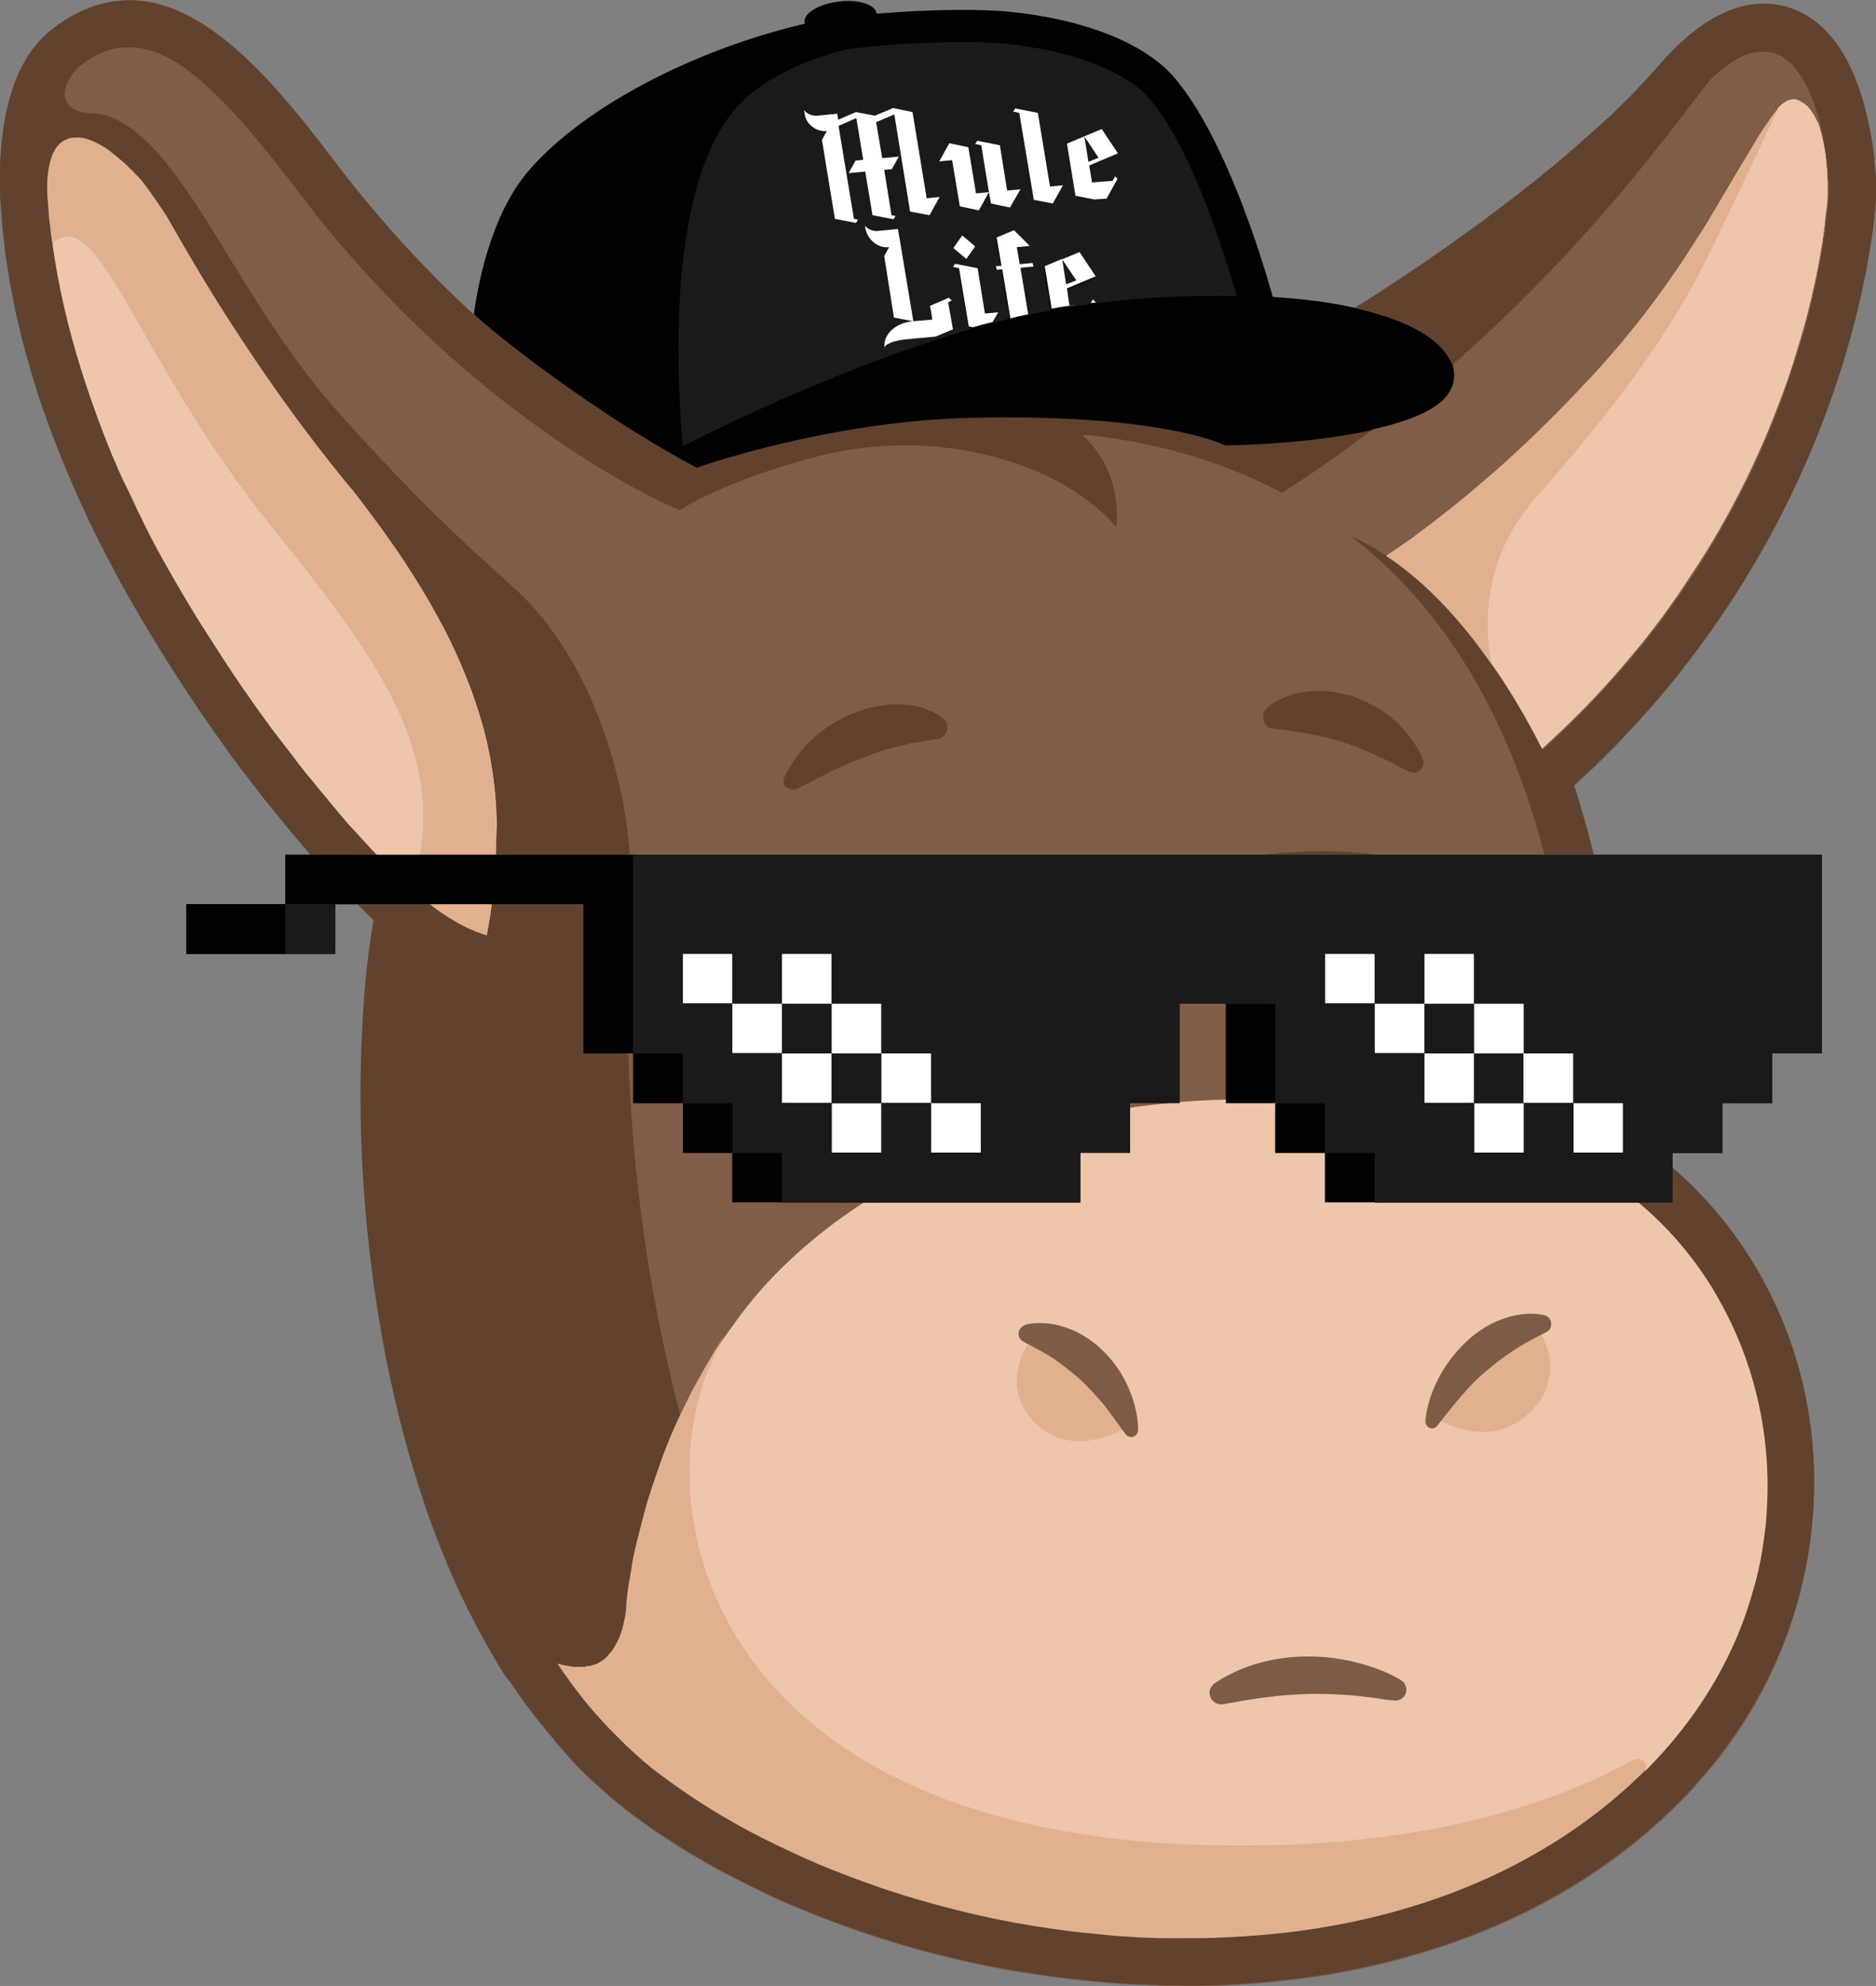 <?xml version="1.0" encoding="utf-8"?>
<!-- Generator: Adobe Illustrator 27.5.0, SVG Export Plug-In . SVG Version: 6.00 Build 0)  -->
<svg version="1.1" id="Capa_1" xmlns="http://www.w3.org/2000/svg" xmlns:xlink="http://www.w3.org/1999/xlink" x="0px" y="0px"
	 viewBox="0 0 464 490.9" style="enable-background:new 0 0 464 490.9;" xml:space="preserve">
<rect x="0" y="0" width="464" height="490.9" fill="#808080" stroke="none"/>
<style type="text/css">
	.st0{fill:#805D48;}
	.st1{fill:#EDC6AC;}
	.st2{fill:#E1B08E;}
	.st3{fill:#010201;}
	.st4{fill:#1A1A1A;}
	.st5{fill:none;}
	.st6{fill:#60422F;}
	.st7{fill:#7D5B46;}
	.st8{fill:#FFFFFF;}
</style>
<path class="st0" d="M464,44.9v-0.3c0-0.8-0.1-1.7-0.2-2.6c-0.1-0.9-0.2-1.8-0.2-2.7c-0.2-2.1-0.5-4.1-0.9-6.1
	c-3.2-17.7-10.3-28.5-20.8-31.5c-1.6-0.5-3.3-0.7-4.9-0.8c-7.8-0.3-16,3.9-24.2,12.5l-0.3,0.3c-0.7,0.8-1.5,1.6-2.2,2.5
	c-1.5,1.7-3.2,3.5-5,5.4L405,22c-1.4,1.5-2.9,2.9-4.4,4.4s-3.1,3-4.7,4.4c-3.4,3.1-7.2,6.4-11.1,9.7c-14.6,12.1-32.4,24.8-49.7,35.6
	c-6.1-1.4-12.9-2.2-20.3-2.7C309.9,56,301,31.3,290.2,18.9c-7.3-8.3-22.2-14.2-40.7-16c-6.9-0.7-20.3-0.6-32.7,0.5c0,0,0,0,0-0.1
	c-0.3-2.2-4.5-3.5-9.4-2.9c-4.9,0.6-8.7,2.9-8.4,5.1c0,0.1,0,0.3,0.1,0.4c-0.1,0-0.2,0-0.2,0c-27.6,6.5-54.2,20.5-67.7,35.8
	c-9,10.1-12.6,26-14,36c1.3,1.1,2.7,2.4,4.3,3.8c-0.7-0.6-1.4-1.2-2.1-1.7c0,0,0,0,0,0c-0.1-0.1-0.2-0.2-0.4-0.3
	c-0.7-0.6-1.3-1.1-1.9-1.6c0,0-0.1-0.1-0.1-0.1l-0.1-0.1c-0.9-0.8-1.8-1.6-2.7-2.5c-0.2-0.2-0.4-0.4-0.7-0.6
	c-0.9-0.9-1.8-1.7-2.7-2.6c0,0,0,0,0,0c-0.9-0.9-1.8-1.8-2.7-2.7c-0.2-0.2-0.5-0.5-0.7-0.7c-0.9-0.9-1.8-1.9-2.7-2.8
	c-0.8-0.9-1.7-1.7-2.5-2.6c-0.1-0.1-0.1-0.1-0.2-0.2c-0.8-0.9-1.6-1.7-2.4-2.6c0,0,0,0,0,0c-0.7-0.8-1.5-1.6-2.2-2.4c0,0,0,0,0,0
	c-2.2-2.5-4.4-5-6.6-7.7c-0.1-0.1-0.1-0.2-0.2-0.2c-1-1.2-2.1-2.5-3.1-3.8c-0.2-0.2-0.4-0.4-0.5-0.7c-1-1.3-2-2.6-3.1-3.9
	c-0.8-1.1-1.7-2.3-2.6-3.4c-0.4-0.6-0.9-1.2-1.3-1.7c-0.9-1.2-1.8-2.3-2.7-3.5c-0.5-0.6-0.9-1.2-1.4-1.8c-0.6-0.8-1.2-1.6-1.9-2.3
	c-0.2-0.2-0.3-0.4-0.5-0.6c-0.6-0.8-1.3-1.6-2-2.3c0,0,0,0,0,0c-0.6-0.8-1.3-1.5-2-2.3c-0.2-0.2-0.3-0.4-0.5-0.6
	c-1.2-1.4-2.5-2.8-3.8-4.1c-0.2-0.2-0.4-0.4-0.5-0.6c-0.4-0.4-0.8-0.9-1.3-1.3c-0.2-0.2-0.4-0.4-0.6-0.6c-0.4-0.4-0.8-0.8-1.3-1.2
	c-0.2-0.2-0.4-0.4-0.6-0.5c-0.6-0.6-1.2-1.1-1.8-1.7c0,0,0,0,0,0c-0.6-0.5-1.2-1.1-1.8-1.6c-0.2-0.2-0.4-0.3-0.6-0.5
	c-0.4-0.4-0.9-0.7-1.3-1.1c-0.2-0.2-0.4-0.3-0.7-0.5c-0.4-0.3-0.9-0.7-1.3-1C53.2,8,53,7.9,52.8,7.7c-1.3-0.9-2.6-1.8-3.9-2.5
	c-0.2-0.1-0.4-0.2-0.6-0.3c-0.5-0.3-0.9-0.5-1.4-0.8c-0.2-0.1-0.5-0.2-0.7-0.4c-0.5-0.2-0.9-0.5-1.4-0.7c-0.2-0.1-0.4-0.2-0.6-0.3
	c-0.7-0.3-1.4-0.6-2-0.8c0,0,0,0,0,0c-0.7-0.2-1.4-0.5-2.1-0.7c-0.2-0.1-0.4-0.1-0.6-0.2c-0.5-0.1-1-0.3-1.5-0.4
	c-0.2-0.1-0.5-0.1-0.7-0.1c-0.5-0.1-1-0.2-1.5-0.2c-0.2,0-0.4-0.1-0.7-0.1c-0.7-0.1-1.4-0.1-2.1-0.2C26.6-0.1,20,1.8,13.3,6.9
	C5,13.1,0.6,24.6,0,41.3c0,1.5-0.1,3,0,4.6V47c0,1.3,0.1,2.6,0.2,3.9l0.1,1.2c0.2,3.4,0.6,6.9,1,10.4l0.2,1.3
	c0.2,1.4,0.4,2.8,0.7,4.2l0.2,1.5c0.3,1.7,0.6,3.3,1,5.1l0.1,0.5c0.3,2,0.8,3.9,1.3,5.9l0.3,1.4c0.4,1.5,0.8,3,1.2,4.6l0.5,1.8
	c0.5,1.6,0.9,3.2,1.4,4.8l0.4,1.3c0.6,2,1.3,4.1,2,6.2l0.5,1.3c0.6,1.6,1.2,3.3,1.8,5l0.8,2c0.6,1.6,1.2,3.2,1.9,4.7l0.7,1.8
	c0.9,2.1,1.8,4.3,2.8,6.5l1.3,2.8c0.6,1.2,1.1,2.5,1.7,3.7l1.4,2.9c0.6,1.3,1.3,2.6,2,3.9l1.2,2.4c1.1,2.1,2.2,4.1,3.3,6.2
	c8.3,14.9,17.5,29.2,27.2,42.5c1.9,2.6,3.8,5.1,5.7,7.5c0.9,1.2,1.8,2.4,2.7,3.5c2.6,3.2,5.2,6.4,7.8,9.5c1.1,1.3,2.3,2.7,3.4,4
	h-6.2v0h0v12.2H58.3H46.1v12.3v0h12.2h12.3h12.3v0v-12.3h5.5c0.4,0.4,0.9,0.9,1.3,1.3l1.5,1.5c0.4,0.4,0.8,0.8,1.2,1.1
	c-0.2,0.9-0.3,1.8-0.4,2.7c-0.3,1.8-0.5,3.6-0.8,5.5c-0.4,2.8-0.7,5.7-0.9,8.7c-0.2,2-0.3,4-0.4,6c-0.1,1.2-0.1,2.3-0.2,3.5
	c0,0.3,0,0.6,0,1c-0.1,1.3-0.1,2.5-0.2,3.8c0,0.9-0.1,1.9-0.1,2.8c-0.3,9.7-0.1,19.8,0.5,29.8c0,0.7,0.1,1.5,0.1,2.2
	c0,0.2,0,0.4,0,0.6c0,0.7,0.1,1.4,0.2,2.1c0,0.1,0,0.2,0,0.3c0.1,0.8,0.1,1.6,0.2,2.5c0,0.2,0,0.4,0.1,0.7c0.1,0.7,0.1,1.4,0.2,2.2
	c0,0.2,0,0.3,0,0.5c0.1,0.9,0.2,1.8,0.3,2.7c0,0.2,0,0.4,0.1,0.6c0.1,0.8,0.2,1.5,0.2,2.3c0,0.2,0,0.4,0.1,0.7
	c0.1,0.9,0.2,1.9,0.3,2.9c0,0.2,0,0.4,0.1,0.6c0.1,0.8,0.2,1.7,0.3,2.5c0,0.3,0.1,0.5,0.1,0.8c0.1,1,0.3,2,0.4,3
	c0,0.1,0,0.3,0.1,0.4c0.1,0.9,0.3,1.8,0.4,2.8c0,0.3,0.1,0.6,0.1,0.9c0.2,1.1,0.3,2.1,0.5,3.2c0.3,1.6,0.6,3.3,0.8,4.9
	c0.1,0.4,0.1,0.8,0.2,1.2c0.6,3.3,1.3,6.8,2.1,10.3c0.1,0.4,0.2,0.9,0.3,1.3c0.4,1.8,0.8,3.5,1.2,5.3c0.3,1.3,0.6,2.6,1,3.9
	c0.1,0.4,0.2,0.9,0.3,1.3c0.2,0.9,0.5,1.8,0.7,2.6c0.1,0.5,0.3,1,0.4,1.5c0.2,0.8,0.4,1.6,0.7,2.4c0.2,0.6,0.3,1.1,0.5,1.7
	c0.2,0.8,0.5,1.5,0.7,2.3c0.2,0.6,0.4,1.2,0.5,1.7c0.2,0.7,0.5,1.5,0.7,2.2c0.2,0.6,0.4,1.2,0.6,1.8c0.2,0.7,0.5,1.5,0.7,2.2
	c0.2,0.6,0.4,1.2,0.6,1.8c0.3,0.7,0.5,1.5,0.8,2.2c0.2,0.6,0.4,1.2,0.7,1.8c0.3,0.7,0.5,1.5,0.8,2.2c0.2,0.6,0.5,1.2,0.7,1.8
	c0.3,0.7,0.6,1.5,0.9,2.2c0.2,0.6,0.5,1.2,0.7,1.8c0.3,0.7,0.6,1.5,0.9,2.2c0.3,0.6,0.5,1.2,0.8,1.8c0.3,0.7,0.7,1.5,1,2.2
	c0.3,0.6,0.5,1.2,0.8,1.7c0.3,0.7,0.7,1.5,1.1,2.2c0.3,0.6,0.5,1.1,0.8,1.7c0.4,0.8,0.8,1.5,1.2,2.3c0.3,0.5,0.5,1,0.8,1.5
	c0.4,0.8,0.9,1.7,1.4,2.5c0.2,0.4,0.5,0.9,0.7,1.3c0.7,1.3,1.4,2.5,2.1,3.8l2.5,4.2c0.3,0.5,0.6,0.9,0.9,1.3l1,1.2
	c0.2,0.3,0.4,0.6,0.6,0.9l0.5,0.7l0.2,0.3c0.5,0.8,1,1.5,1.6,2.3c0.5,0.8,1.1,1.6,1.7,2.3l0.5,0.6c1,1.4,2.1,2.8,3.2,4.1l0.8,1
	c1,1.2,2,2.4,3,3.6c0.3,0.3,0.6,0.7,0.9,1l0.3,0.4c0.9,1,1.9,2.1,2.8,3.1c0.4,0.5,0.9,0.9,1.3,1.3l0.9,0.9c0.7,0.7,1.4,1.4,2.1,2
	c0.7,0.6,1.3,1.2,2,1.8l1.1,1c0.5,0.4,1,0.9,1.5,1.3c1.5,1.3,3.1,2.5,4.7,3.8l0.2,0.1c2.2,1.7,4.6,3.4,7,5c2.4,1.6,4.9,3.2,7.4,4.7
	c1.1,0.7,2.3,1.4,3.5,2c0.3,0.2,0.7,0.4,1,0.6c0.9,0.5,1.8,1,2.7,1.5c0.4,0.2,0.7,0.4,1.1,0.6c1.2,0.6,2.4,1.3,3.7,1.9
	c1.4,0.7,2.8,1.4,4.2,2.1c1.2,0.6,2.5,1.2,3.7,1.8c2.5,1.2,5.1,2.3,7.6,3.3c1.3,0.5,2.6,1.1,3.9,1.6c3.9,1.5,7.9,3,12,4.4
	s8.2,2.6,12.3,3.8c8.4,2.3,17,4.3,25.6,5.7c2,0.3,4,0.6,6,0.9c0.6,0.1,1.2,0.2,1.8,0.2c1.5,0.2,2.9,0.4,4.4,0.6
	c0.6,0.1,1.2,0.1,1.8,0.2c2,0.2,4,0.4,5.9,0.6c2.2,0.2,4.4,0.4,6.6,0.5c2.1,0.1,4.3,0.2,6.4,0.3c0.8,0,1.7,0,2.5,0.1
	c1.1,0,2.1,0,3.2,0s2.1,0.1,3.1,0.1c2.4,0,4.8,0,7.1-0.1c9-0.3,18-1.2,26.6-2.5c7.4-1.2,14.7-2.8,21.7-4.8c1.4-0.4,2.8-0.8,4.2-1.3
	c1.4-0.4,2.9-0.9,4.2-1.3c22.2-7.5,41.4-19,57-34.3c1.7-1.7,3.4-3.4,5.1-5.3l0.2-0.3c1.5-1.7,3.1-3.5,4.6-5.4l0.1-0.1l0.4-0.5
	c0.8-1,1.5-2,2.3-3c0.2-0.3,0.4-0.6,0.6-0.9c0.6-0.8,1.1-1.6,1.7-2.4c0.2-0.3,0.4-0.5,0.5-0.8c0.7-1,1.4-2.1,2-3.1
	c0.1-0.2,0.2-0.4,0.4-0.6c0.5-0.9,1.1-1.8,1.6-2.6c0.2-0.3,0.4-0.6,0.5-0.9c0.5-0.9,1-1.8,1.5-2.7c0.1-0.2,0.2-0.4,0.3-0.6
	c0.6-1.1,1.1-2.2,1.6-3.3c0.1-0.3,0.3-0.6,0.4-0.8c0.4-0.9,0.8-1.7,1.2-2.6c0.1-0.3,0.3-0.6,0.4-1c0.5-1.1,1-2.2,1.4-3.4
	c0.7-1.8,1.4-3.7,2-5.6c0.6-1.9,1.2-3.8,1.7-5.7c0.3-0.9,0.5-1.9,0.7-2.9c0.3-1.3,0.6-2.6,0.9-3.8c0.1-0.3,0.1-0.6,0.2-1
	c0.5-2.6,0.9-5.2,1.2-7.8c0-0.3,0.1-0.7,0.1-1c0.3-2.4,0.5-4.8,0.6-7.3c0-0.3,0-0.7,0-1c0-0.8,0.1-1.6,0.1-2.4c0-0.4,0-0.8,0-1.2
	c0-0.8,0-1.6,0-2.4c0-0.4,0-0.7,0-1.1c-0.1-2.2-0.2-4.5-0.4-6.7c0-0.3-0.1-0.7-0.1-1c-0.1-0.8-0.2-1.6-0.3-2.4
	c0-0.4-0.1-0.8-0.2-1.2c-0.1-0.8-0.2-1.6-0.3-2.4c-0.1-0.3-0.1-0.7-0.2-1c-0.2-1.1-0.4-2.2-0.6-3.3c-4.6-22.6-16.5-42.5-32.9-56.6
	V285H426v-12.3h12.3v-12.3h12.3v-49.1h-56.4c-0.3-1.4-0.7-2.8-1.1-4.3c-0.3-1.3-0.7-2.6-1.1-3.8c-0.1-0.4-0.2-0.8-0.3-1.1
	c-0.3-1-0.6-1.9-0.8-2.9c-0.1-0.4-0.2-0.8-0.3-1.1c-0.4-1.3-0.8-2.6-1.2-3.9c0,0,0,0,0,0c1.4-1.2,2.7-2.5,4-3.7
	c0.2-0.2,0.4-0.4,0.6-0.5c1.2-1.2,2.5-2.4,3.6-3.6c0.2-0.2,0.5-0.4,0.7-0.7c1.2-1.2,2.4-2.4,3.5-3.6c0.2-0.2,0.4-0.4,0.5-0.6
	c2.4-2.5,4.7-5.1,6.9-7.6c0.2-0.2,0.3-0.4,0.5-0.6c1-1.2,2.1-2.4,3.1-3.7c0.2-0.2,0.4-0.5,0.6-0.7c1-1.2,2-2.4,2.9-3.7
	c0.1-0.2,0.3-0.4,0.4-0.6c1-1.3,2-2.6,2.9-3.8c0.6-0.8,1.2-1.6,1.8-2.4c2.3-3.2,4.5-6.4,6.6-9.6c0,0,0,0,0,0c1-1.6,2.1-3.2,3-4.8
	c0,0,0,0,0,0c2.6-4.2,5-8.4,7.3-12.5c0.1-0.3,0.3-0.5,0.4-0.8c0.5-1,1.1-2.1,1.6-3.1c0.4-0.8,0.8-1.5,1.2-2.3c3.1-6.1,5.7-12,8-17.7
	c0.3-0.7,0.6-1.4,0.8-2.1c0.9-2.3,1.8-4.6,2.6-6.9c0.1-0.2,0.2-0.4,0.2-0.7c0.6-1.8,1.2-3.5,1.8-5.3c0.1-0.2,0.1-0.4,0.2-0.6
	c0.5-1.7,1.1-3.4,1.5-5c0.1-0.2,0.1-0.4,0.2-0.6c0.5-1.6,0.9-3.2,1.3-4.7c0.1-0.2,0.1-0.4,0.2-0.6c0.4-1.5,0.8-3,1.1-4.4
	c0-0.2,0.1-0.3,0.1-0.5c0.3-1.4,0.7-2.8,0.9-4.1c0-0.2,0.1-0.3,0.1-0.5c0.3-1.3,0.5-2.6,0.8-3.8c0-0.1,0.1-0.3,0.1-0.4
	c0.2-1.2,0.4-2.3,0.6-3.4c0-0.1,0-0.3,0.1-0.4c0.1-0.5,0.2-1,0.3-1.5c1-5.8,1.4-10.2,1.6-12.8c0-0.7,0.1-1.4,0.1-2.3V47
	C464,46.4,464,45.8,464,44.9z"/>
<path class="st1" d="M122.6,212.1c-0.1,2.7-0.3,5.2-0.5,7.5s-0.5,4.4-0.8,6.3c-0.3,1.9-0.6,3.7-0.9,5.2c-3.4-1-7.1-2.8-11.1-5.5
	c-1.3-0.9-2.7-1.9-4-3h-0.1l-0.1-0.1l-0.1-0.1l-0.2-0.2l-0.1-0.1l-0.4-0.3l-0.5-0.5l-0.5-0.4l0,0c-0.2-0.2-0.4-0.4-0.6-0.6l-0.1-0.1
	c-0.2-0.2-0.5-0.4-0.7-0.7l0,0c-0.3-0.3-0.7-0.6-1-1c-0.4-0.3-0.8-0.7-1.2-1.1l-0.4-0.4c-0.8-0.8-1.6-1.6-2.5-2.5
	c-1.1-1.1-2.2-2.3-3.5-3.6c-1.2-1.3-2.6-2.7-4-4.3c-1.4-1.5-2.9-3.2-4.4-4.9c-1-1.2-2.1-2.4-3.1-3.7l-0.4-0.5L81,197
	c-1.1-1.3-2.2-2.6-3.3-4l0,0c-0.6-0.8-1.3-1.6-2-2.4c-0.2-0.3-0.4-0.5-0.6-0.8c-0.3-0.4-0.6-0.7-0.9-1.1c-0.3-0.4-0.6-0.8-0.9-1.2
	s-0.6-0.8-0.9-1.2c-0.2-0.3-0.4-0.6-0.7-0.8c-0.7-0.9-1.4-1.8-2.1-2.7c-0.9-1.2-1.8-2.5-2.8-3.7c-1.9-2.5-3.8-5.2-5.7-8
	c-1-1.4-1.9-2.8-2.9-4.2s-2-2.9-2.9-4.4c-1.5-2.2-3-4.6-4.5-7s-3-4.8-4.5-7.3c-1-1.7-2-3.4-3-5.1c-1-1.7-2-3.5-3-5.3
	c-1.1-2-2.2-4-3.2-6c-0.4-0.8-0.8-1.6-1.2-2.5c-0.2-0.3-0.3-0.6-0.5-1c0.2,0.4,0.4,0.7,0.5,1.1c-0.7-1.3-1.3-2.5-1.9-3.8
	c-0.8-1.6-1.5-3.2-2.3-4.8c0.3,0.7,0.6,1.4,1,2c-0.6-1.2-1.1-2.4-1.7-3.5c-0.2-0.3-0.3-0.7-0.5-1l0,0c-0.1-0.3-0.2-0.5-0.3-0.8
	l0.3,0.6c-0.6-1.4-1.2-2.7-1.8-4.1l-0.1-0.2l0,0l0,0c-0.1-0.3-0.2-0.6-0.4-0.9c-0.1-0.3-0.2-0.6-0.4-0.9l0,0l0,0l0,0v-0.1
	c-0.7-1.7-1.4-3.3-2-5c0.2,0.6,0.5,1.3,0.8,1.9c-0.3-0.9-0.7-1.7-1-2.5l-0.1-0.2c-4.2-10.2-7.2-20.3-9.4-29.7
	c-1.3-5.6-2.3-11-3-16.1l0,0v-0.1c-0.3-2-0.5-3.9-0.7-5.8c0-0.2,0-0.5-0.1-0.8v-0.4c0.1,0.7,0.1,1.4,0.2,2.2
	c-0.1-0.9-0.2-1.7-0.2-2.6v-0.2c0-0.4-0.1-0.9-0.1-1.4l0,0c0,0.2,0,0.5,0.1,0.7c0-0.3,0-0.6-0.1-1c0-0.1,0-0.3,0-0.4
	c-0.1-0.9-0.1-1.7-0.2-2.6l0,0c0-1.1,0-2.1,0-3.1v-0.4c0-0.9,0.2-1.7,0.3-2.5l0.1-0.4c0.2-0.8,0.3-1.5,0.5-2.1l0.1-0.3
	c0.2-0.6,0.5-1.2,0.8-1.8l0,0c0.3-0.5,0.7-1,1-1.4l0.2-0.2c0.4-0.4,0.8-0.7,1.2-0.9l0.2-0.1c0.4-0.2,0.9-0.4,1.4-0.5H18
	c0.5-0.1,1-0.2,1.6-0.1l0,0h0.2c0.3,0,0.6,0,1,0.1l0.4,0.1c0.3,0,0.5,0.1,0.8,0.2l0.5,0.2c0.2,0.1,0.5,0.2,0.8,0.3l0.5,0.2
	c0.2,0.1,0.5,0.2,0.8,0.4l0.5,0.3c0.3,0.1,0.5,0.3,0.8,0.5l0.6,0.3c0.3,0.2,0.5,0.4,0.8,0.6l0.5,0.4c0.3,0.2,0.6,0.5,1,0.7l0.3,0.4
	c0.5,0.4,0.9,0.8,1.4,1.2l0.2,0.2c0.4,0.4,0.8,0.8,1.3,1.2l0.5,0.5c0.3,0.3,0.6,0.7,1,1c0.2,0.2,0.4,0.4,0.6,0.6
	c0.3,0.3,0.6,0.7,0.9,1c0.2,0.2,0.4,0.5,0.6,0.7c0.3,0.4,0.6,0.7,0.8,1.1c0.2,0.3,0.4,0.5,0.6,0.8c0.3,0.4,0.6,0.8,0.8,1.2
	c0.2,0.3,0.4,0.6,0.6,0.8c0.3,0.4,0.6,0.9,0.9,1.3c0.2,0.3,0.4,0.6,0.6,0.8c0.3,0.5,0.6,1,1,1.5c0.2,0.2,0.3,0.5,0.5,0.8
	c0.5,0.8,0.9,1.6,1.4,2.4c1.9,3.4,4.4,7.6,7.3,12.5c8.2,13.6,20.3,32,34.6,49.5c1,1.2,1.9,2.3,2.9,3.5l0,0c3.1,4,6,7.9,8.7,11.7
	s5.1,7.5,7.4,11.2c2.2,3.6,4.2,7.2,6.1,10.7c1.8,3.5,3.4,6.9,4.8,10.3c2.1,5,3.8,10,5.1,14.8c2.1,8,3.1,15.8,3.2,23.4
	C122.7,206.6,122.6,209.5,122.6,212.1L122.6,212.1z"/>
<path class="st2" d="M428.3,327.3c-1.5-3.2-3.2-6.3-5-9.3c-8.3-13.4-20.1-24.5-34.5-31.4c-1.9-0.9-3.9-1.8-6-2.6
	c-6.1-2.3-13-4.4-20.4-6.2l-0.5-0.1c-7-1.7-14.6-3.1-22.5-4.1c-2-0.3-4-0.5-6-0.7c-7.8-0.8-15.9-1.2-24.1-1.2c-0.4,0-0.8,0-1.2,0
	c-15,0.1-30.4,1.7-45.5,5.2c-0.2,0-0.4,0.1-0.7,0.2c-9,2.1-17.9,5-26.5,8.6c-0.5,0.2-0.9,0.4-1.4,0.6c-6.5,2.8-12.8,6.1-18.9,9.8
	H215c-7.3,4.6-14.3,9.9-20.8,16.1c-3.7,3.6-7.1,7.4-10.1,11.3c-1,1.2-1.9,2.5-2.8,3.8c-0.7,0.9-1.4,1.9-2,2.8
	c-0.1,0.1-0.2,0.3-0.3,0.4c0,0.1-0.1,0.1-0.1,0.2l-0.4,0.6c-0.5,0.8-1.1,1.7-1.6,2.5l-0.4,0.7c-0.5,0.8-1,1.7-1.5,2.5l-0.3,0.5
	c-1,1.8-2,3.6-3,5.4c-0.2,0.4-0.5,0.9-0.7,1.3c-0.8,1.7-1.6,3.3-2.4,4.9c-0.5,1-0.9,2-1.4,3l-0.1,0.2c-0.4,0.9-0.8,1.8-1.2,2.8
	l-0.1,0.2c-0.8,2-1.6,4-2.3,6c-1.3,3.7-2.5,7.2-3.5,10.5v0.1c-0.2,0.8-0.5,1.7-0.7,2.5v0.1c-0.6,2.3-1.2,4.5-1.7,6.5
	c-0.4,1.6-0.7,3.1-1,4.5v0.1c-0.1,0.6-0.2,1.1-0.3,1.7v0.3c-0.1,0.5-0.2,1-0.3,1.5v0.2c-0.4,2-0.6,3.7-0.8,5v0.3
	c0,0.2-0.1,0.5-0.1,0.7v0.3l-0.1,0.5v0.2v0.3v0.1v0.1v0.2v0.2c-0.1,1-0.2,2-0.4,2.9c-0.1,0.3-0.1,0.6-0.2,0.9
	c-0.1,0.6-0.3,1.2-0.4,1.7c-0.1,0.3-0.2,0.6-0.3,0.9c-0.2,0.5-0.3,0.9-0.5,1.3c-0.1,0.3-0.3,0.6-0.4,0.9l-0.3,0.5l-0.3,0.6l-0.2,0.3
	l-0.3,0.5c-0.2,0.3-0.4,0.6-0.7,0.9c-0.2,0.2-0.4,0.4-0.6,0.7c-0.2,0.2-0.5,0.5-0.7,0.7s-0.5,0.4-0.7,0.5c-0.2,0.2-0.5,0.3-0.8,0.5
	c-0.2,0.1-0.5,0.3-0.8,0.4l-0.3,0.1l-0.5,0.1c-0.3,0.1-0.5,0.2-0.8,0.2c-0.2,0-0.5,0.1-0.7,0.1c-0.8,0.1-1.6,0.2-2.4,0.1
	c-0.2,0-0.4,0-0.6,0c-0.5,0-1-0.1-1.4-0.2c-0.2,0-0.4,0-0.6-0.1c-0.7-0.1-1.4-0.3-2.1-0.5c0.9,1.3,1.8,2.5,2.7,3.8l0.4,0.6
	c1,1.3,1.9,2.6,2.9,3.8c0.2,0.3,0.5,0.6,0.7,0.9c0.9,1.1,1.8,2.2,2.8,3.3c0.4,0.4,0.8,0.8,1.1,1.2c0.9,1,1.7,1.9,2.6,2.8
	c0.5,0.5,1.1,1.1,1.6,1.6c0.8,0.8,1.5,1.5,2.3,2.3c0.8,0.7,1.5,1.4,2.3,2.1c0.6,0.5,1.2,1.1,1.8,1.6c1.4,1.2,2.9,2.4,4.4,3.5
	c3.8,2.8,7.8,5.6,12,8.2s8.6,5.1,13.2,7.4c4.6,2.3,9.3,4.5,14.2,6.6c4.9,2,9.9,3.9,15.1,5.7c7.7,2.6,15.7,4.8,23.9,6.7
	c6.1,1.4,12.3,2.5,18.6,3.4c2.1,0.3,4.2,0.6,6.3,0.8c3,0.3,5.9,0.6,8.9,0.9c1,0.1,2,0.1,2.9,0.2c2,0.1,4,0.3,6,0.3
	c1.8,0.1,3.5,0.1,5.3,0.1c0.9,0,1.8,0,2.6,0c2.7,0,5.4,0,8-0.1c5.6-0.2,11.2-0.6,16.8-1.2c5.6-0.6,11.1-1.5,16.5-2.6
	c27.2-5.6,52.4-17.4,72.3-36.8l0.1-0.1c0.2-0.2,0.3-0.3,0.4-0.5c9.4-9.3,16.5-19.5,21.4-30.1c2.3-4.9,4.1-9.9,5.5-15
	c0.2-0.8,0.5-1.6,0.7-2.5c0.8-3.1,1.4-6.2,1.8-9.3c0.3-2.1,0.6-4.2,0.7-6.3C438.1,358,435,341.6,428.3,327.3z"/>
<path class="st1" d="M451.9,43v-0.4c0-0.6-0.1-1.2-0.2-1.9v-0.3c-0.1-1.9-0.4-3.5-0.7-5.1c-0.2-0.8-0.3-1.5-0.5-2.1V33
	c-0.2-0.5-0.3-1.1-0.5-1.6l-0.1-0.4c-0.2-0.6-0.5-1.1-0.8-1.7l-0.2-0.4c-0.2-0.4-0.4-0.8-0.7-1.1l-0.2-0.4c-0.3-0.4-0.6-0.8-0.9-1.1
	l-0.1-0.1c-0.3-0.3-0.6-0.5-0.9-0.7l-0.3-0.2c-0.3-0.2-0.6-0.3-0.9-0.5l-0.2-0.1c-0.3-0.1-0.7-0.2-1-0.2h-0.3l-0.6,0.1l-0.3,0.1
	l-0.6,0.2l-0.3,0.2l-0.6,0.4l-0.3,0.2c-0.3,0.3-0.6,0.5-0.9,0.9c0,0-0.1,0.2-0.2,0.5c-0.4,0.5-0.8,1-1.2,1.5c-0.5,0.7-1,1.5-1.6,2.3
	c-0.5,0.8-1.1,1.7-1.7,2.6c-1.7,2.8-3.6,6-5.7,9.5s-4.4,7.4-6.8,11.5c-0.8,1.4-1.7,2.7-2.6,4.1s-1.8,2.8-2.7,4.2
	c-1.5,2.4-3.2,4.8-4.9,7.2c-2.4,3.4-5,6.9-7.8,10.4c-1.2,1.5-2.4,2.9-3.6,4.4c-1,1.2-2,2.4-3,3.5c-1.8,2.1-3.6,4-5.4,6
	c-1.1,1.2-2.2,2.3-3.2,3.4c-1.3,1.3-2.5,2.6-3.8,3.9c-0.9,0.9-1.8,1.8-2.7,2.7c-1.4,1.3-2.7,2.7-4,3.9c-4.3,4.1-8.4,7.8-12.2,11
	c-2.5,2.2-5,4.2-7.2,6c-3.4,2.7-6.4,5-9,6.9c-1,0.8-2,1.5-2.9,2.1c-2,1.4-3.5,2.4-4.6,3.1c7.3,4.8,14,11.3,20.2,18.9
	c1.9,2.4,3.8,5,5.7,7.6c0,0.1,0,0.2,0,0.2c4.6,6.5,8.8,13.7,12.5,21c1.5-1.4,3-2.8,4.5-4.2c5.9-5.6,11.2-11.2,16.1-17
	c1.2-1.4,2.4-2.9,3.6-4.3c1.2-1.4,2.3-2.9,3.4-4.3c2.1-2.7,4-5.4,5.9-8.1c0.6-0.9,1.2-1.8,1.8-2.7c2.4-3.6,4.7-7.1,6.8-10.6
	c2.5-4.2,4.8-8.4,6.9-12.5s4-8.2,5.7-12.1s3.2-7.8,4.6-11.5s2.6-7.3,3.6-10.7c0.1-0.4,0.2-0.7,0.3-1c0.9-3,1.8-6,2.5-8.8
	c1.3-5.1,2.3-9.8,3-13.8c0.4-2.4,0.8-4.6,1-6.5c0.1-0.6,0.2-1.2,0.2-1.8c0.2-1.5,0.3-2.9,0.5-4c0.1-1.1,0.2-2,0.2-2.6
	c0-0.4,0-0.8,0-1.3v-0.4c0-0.4,0-0.9,0-1.4V45C452,44.4,451.9,43.7,451.9,43z"/>
<path class="st3" d="M172.4,115.8c9.5-3.2,37.1-11.6,67.2-12.3c46.5-1.2,62.7,6.4,62.8,6.5c0.4,0.2,0.9,0.3,1.4,0.3
	c4.9-0.1,21.8-0.7,35.7-3.8c9.1-2,17-5.1,19.2-9.8c0.7-1.5,1.5-2.6,1.2-5.8c-0.4-1-1-2.6-1.9-3.7c-3.8-5-12.5-8.7-22.9-11.1
	c-6.1-1.4-12.9-2.2-20.3-2.7C309.9,56,301,31.3,290.2,18.9c-7.3-8.3-22.2-14.2-40.7-16c-6.9-0.7-20.3-0.6-32.7,0.5c0,0,0,0,0-0.1
	c-0.3-2.2-4.5-3.5-9.4-2.9s-8.7,2.9-8.4,5.1c0,0.1,0,0.3,0.1,0.4c-0.1,0-0.2,0-0.2,0c-27.6,6.5-54.2,20.5-67.7,35.8
	c-9,10.1-12.6,26-14,36C127.8,87.3,151.7,104.8,172.4,115.8L172.4,115.8z"/>
<path class="st4" d="M315.4,272.7V285h12.3v12.2H340v0.1h73.7V285H426v-12.3h12.3v-12.3h12.3v-49.1h-69h-225h-1h-11.3H132h-9.5h-2.8
	h-12.2h-3.6h-8.7h-1.9H82.9H77h-6.4v12.2H58.3H46.1v12.3h12.2h12.3h12.3v-12.3h5.6h6.7h11h1.3h12.2h1.9H132h12.3v12.3v12.3v12.3
	h11.1h1.2v12.3h12.3V285h12.2v12.2h12.3l0.1,0.1h73.7V285h12.3v-12.3h12.3v-24.6h11.4v12.3v11.5v0.8H315.4"/>
<path class="st5" d="M27.7,112.2L27.7,112.2c-0.7-1.6-1.4-3.3-2-5C26.3,108.9,27,110.5,27.7,112.2L27.7,112.2z"/>
<polygon class="st5" points="19.5,34.3 19.5,34.3 19.7,34.3 "/>
<path class="st5" d="M30.1,117.9c0.1,0.2,0.2,0.5,0.3,0.8l-0.1-0.2L30.1,117.9z"/>
<path class="st5" d="M12.1,52.1L12.1,52.1L12.1,52.1c0-0.2,0-0.5-0.1-0.7l0,0c0,0.4,0.1,0.9,0.1,1.4V53c0.1,0.8,0.1,1.7,0.2,2.5
	c-0.1-0.7-0.1-1.4-0.2-2.2v0.4c-0.1-0.9-0.2-1.8-0.2-2.6C12.1,51.5,12.1,51.8,12.1,52.1L12.1,52.1z"/>
<path class="st5" d="M12,50.7c-0.1-0.9-0.1-1.8-0.2-2.6C11.9,49,12,49.8,12,50.7z"/>
<polygon class="st5" points="406.3,438.3 406.4,438.2 406.4,438.1 406.4,438.2 "/>
<path class="st5" d="M26.4,109.1c-0.3-0.6-0.5-1.3-0.8-1.9l-0.2-0.6C25.8,107.4,26.1,108.3,26.4,109.1L26.4,109.1z"/>
<path class="st5" d="M28.6,114.3c0.6,1.4,1.2,2.7,1.8,4.1c-0.7-1.5-1.3-2.9-1.9-4.4L28.6,114.3L28.6,114.3z"/>
<path class="st5" d="M285.6,478.9c1.5,0,3,0.1,4.4,0.1c-1.8,0-3.5-0.1-5.3-0.1C285,478.9,285.3,478.9,285.6,478.9z"/>
<path class="st5" d="M146.9,411.4L146.9,411.4L146.9,411.4z"/>
<path class="st5" d="M436.2,12.9L436.2,12.9c0.1,0,0.2,0,0.4,0C436.5,12.9,436.4,12.9,436.2,12.9z"/>
<path class="st5" d="M437,13c0.2,0,0.5,0.1,0.7,0.1C437.5,13,437.2,13,437,13z"/>
<path class="st5" d="M150.1,409.2c-0.2,0.2-0.5,0.5-0.7,0.7s-0.5,0.4-0.7,0.5c0.2-0.2,0.5-0.3,0.7-0.5S149.8,409.4,150.1,409.2z"/>
<path class="st5" d="M179.4,330.3l0.1-0.2L179.4,330.3z"/>
<path class="st5" d="M35.7,129.4c0.4,0.9,0.9,1.7,1.3,2.6c1,2,2.1,4,3.2,6c-1.1-2-2.2-4-3.2-6C36.6,131.2,36.1,130.3,35.7,129.4z"/>
<path class="st5" d="M230.1,110.4c16.8,1.2,32.9,7.2,43.3,17.3C263,117.6,246.9,111.7,230.1,110.4z"/>
<path class="st5" d="M34,126c0.6,1.2,1.2,2.5,1.9,3.8c-0.2-0.4-0.4-0.7-0.5-1.1v-0.1C34.8,127.7,34.4,126.8,34,126L34,126z"/>
<path class="st5" d="M226.8,110.3L226.8,110.3c1.1,0,2.1,0.1,3.2,0.2C228.9,110.3,227.9,110.3,226.8,110.3L226.8,110.3z"/>
<path class="st5" d="M451.2,35.8c-1.7-9.8-5.7-21.1-13.3-22.7C445.5,14.7,449.4,26,451.2,35.8z"/>
<path class="st5" d="M31.7,121.1c0.8,1.6,1.5,3.2,2.3,4.8C33.2,124.3,32.4,122.7,31.7,121.1L31.7,121.1L31.7,121.1z"/>
<path class="st5" d="M405.6,159.9c1.2-1.4,2.3-2.9,3.4-4.3c2.1-2.7,4-5.4,5.9-8.1c-1.9,2.7-3.8,5.4-5.9,8.1
	C407.9,157,406.8,158.4,405.6,159.9z"/>
<path class="st5" d="M49.9,68.5c7.7,12.7,18.7,29.5,31.8,46C68.6,98.1,57.6,81.2,49.9,68.5z"/>
<path class="st5" d="M436.7,31.1c0.5-0.8,1.1-1.6,1.6-2.3C437.8,29.5,437.3,30.2,436.7,31.1z"/>
<path class="st5" d="M32.4,12L32.4,12c0.4,0,0.8,0.1,1.2,0.1C33.2,12.1,32.8,12,32.4,12L32.4,12z"/>
<path class="st5" d="M31.6,121.1c-0.2-0.5-0.5-1-0.7-1.4c0.5,1.2,1.1,2.4,1.7,3.5C32.3,122.5,32,121.8,31.6,121.1L31.6,121.1
	L31.6,121.1L31.6,121.1z"/>
<polygon class="st5" points="443.6,24.8 443.4,24.8 443.7,24.8 "/>
<line class="st5" x1="12.1" y1="52.2" x2="12.1" y2="52.1"/>
<line class="st5" x1="31.6" y1="121.1" x2="31.7" y2="121.1"/>
<path class="st6" d="M464,44.9v-0.3c0-0.8-0.1-1.7-0.2-2.6c-0.1-0.9-0.2-1.8-0.2-2.7c-0.2-2.1-0.5-4.1-0.9-6.1
	c-3.2-17.7-10.3-28.5-20.8-31.5c-1.6-0.5-3.3-0.7-4.9-0.8c-7.8-0.3-16,3.9-24.2,12.5l-0.3,0.3c-0.7,0.8-1.5,1.6-2.2,2.5
	c-1.5,1.7-3.2,3.5-5,5.4L405,22c-1.4,1.5-2.9,2.9-4.4,4.4s-3.1,3-4.7,4.4c-3.4,3.1-7.2,6.4-11.1,9.7c-14.6,12.1-32.4,24.8-49.7,35.6
	c10.4,2.4,18.5,6,22.3,11c0.8,1.1,1.4,2.1,1.8,3.1C394.1,59.7,414.8,30,423,19.7l0.1-0.1c5.2-5,9.6-7,13.2-6.8l0,0l0,0
	c0.1,0,0.2,0,0.4,0c0.1,0,0.2,0,0.4,0c0.2,0,0.5,0.1,0.7,0.1h0.1c7.6,1.6,11.6,12.9,13.3,22.7l0,0c0.3,1.6,0.6,3.3,0.8,5.1l0,0V41
	c0.1,0.6,0.1,1.3,0.2,1.9v0.4c0,0.7,0.1,1.4,0.1,2v0.4c0,0.5,0,1,0,1.4v0.4c0,0.5,0,1,0,1.3c0,0.6-0.1,1.5-0.2,2.6s-0.3,2.4-0.5,4
	c-0.1,0.6-0.2,1.2-0.2,1.8c-0.3,1.9-0.6,4.1-1,6.5c-0.7,4-1.7,8.6-3,13.8c-0.7,2.8-1.5,5.7-2.5,8.8c-0.1,0.4-0.2,0.7-0.3,1
	c-1.1,3.4-2.3,7-3.6,10.7s-2.9,7.5-4.6,11.5s-3.6,8-5.7,12.1s-4.4,8.3-6.9,12.5c-2.1,3.5-4.3,7.1-6.8,10.6c-0.6,0.9-1.2,1.8-1.8,2.7
	c-1.9,2.7-3.8,5.4-5.9,8.1c-1.1,1.4-2.2,2.9-3.4,4.3c-1.2,1.4-2.3,2.9-3.6,4.3c-4.9,5.7-10.2,11.4-16.1,17c-1.5,1.4-3,2.8-4.5,4.2
	c-3.8-7.4-7.9-14.5-12.5-21c-1.9-2.7-3.9-5.4-5.9-7.9c-6.1-7.6-12.9-14-20.2-18.9c-3-2-6-3.7-9.1-5v0.1c2,1.5,4,3.2,6,4.9
	c22.8,20.2,35.3,47.8,42,73.8h12.2c-1.4-5.7-3-11.4-4.9-17.2C443.6,145,458.5,86,462.4,62.2c1-5.8,1.4-10.2,1.6-12.8
	c0-0.7,0.1-1.4,0.1-2.3V47C464,46.4,464,45.8,464,44.9L464,44.9z"/>
<path class="st6" d="M93.3,211.3c-0.1-0.1-0.1-0.1-0.2-0.2c-1.2-1.3-2.6-2.7-4-4.3c-1.4-1.5-2.9-3.2-4.4-4.9c-1-1.2-2.1-2.4-3.1-3.7
	l-0.4-0.5l-0.4-0.5c-1.1-1.3-2.2-2.6-3.3-4l0,0c-0.6-0.8-1.3-1.6-2-2.4c-0.2-0.3-0.4-0.5-0.6-0.8c-0.3-0.4-0.6-0.7-0.9-1.1
	c-0.3-0.4-0.6-0.8-0.9-1.2s-0.6-0.8-0.9-1.2c-0.2-0.3-0.4-0.6-0.7-0.9c-0.7-0.9-1.4-1.8-2.1-2.7c-0.9-1.2-1.8-2.5-2.8-3.7
	c-1.9-2.5-3.8-5.2-5.7-8c-1-1.4-1.9-2.8-2.9-4.2s-2-2.9-2.9-4.4c-1.5-2.2-3-4.6-4.5-7s-3-4.8-4.5-7.3c-1-1.7-2-3.4-3-5.1
	c-1-1.7-2-3.5-3-5.3c-1.1-2-2.2-4-3.2-6c-0.5-0.9-0.9-1.7-1.3-2.6c-0.1-0.3-0.3-0.5-0.4-0.8c0.2,0.4,0.4,0.7,0.5,1.1
	c-0.7-1.3-1.3-2.5-1.9-3.8c-0.8-1.6-1.5-3.2-2.3-4.8c0.3,0.7,0.6,1.4,1,2c-0.6-1.2-1.1-2.4-1.7-3.5c-0.2-0.3-0.3-0.7-0.5-1l0,0
	c-0.1-0.3-0.2-0.5-0.3-0.8l0.3,0.6c-0.6-1.4-1.2-2.7-1.8-4.1l-0.1-0.2l0,0l0,0c-0.1-0.3-0.2-0.6-0.4-0.9c-0.1-0.3-0.2-0.6-0.4-0.9
	l0,0l0,0l0,0v-0.1c-0.7-1.7-1.4-3.3-2-5c0.2,0.6,0.5,1.3,0.8,1.9c-0.3-0.9-0.7-1.7-1-2.5l-0.1-0.2c-4-10.3-7.1-20.4-9.3-29.8
	c-1.3-5.6-2.3-11-3-16.1l0,0v-0.1c-0.3-2-0.5-3.9-0.7-5.8c0-0.2,0-0.5-0.1-0.8v-0.4c0.1,0.7,0.1,1.4,0.2,2.2
	c-0.1-0.9-0.2-1.7-0.2-2.5v-0.2c0-0.4-0.1-0.9-0.1-1.4l0,0c0,0.2,0,0.5,0.1,0.7c0-0.3,0-0.6-0.1-1c0-0.1,0-0.3,0-0.4
	c-0.1-0.9-0.1-1.8-0.2-2.6l0,0c0-1.1,0-2.1,0-3.1v-0.4c0-0.9,0.2-1.7,0.3-2.5l0.1-0.4c0.2-0.8,0.3-1.5,0.5-2.1l0.1-0.3
	c0.2-0.6,0.5-1.2,0.8-1.8l0,0c0.3-0.5,0.7-1,1-1.4l0.2-0.2c0.4-0.4,0.8-0.6,1.2-0.9l0.2-0.1c0.4-0.2,0.9-0.4,1.4-0.5h0.2
	c0.5-0.1,1-0.2,1.6-0.1l0,0h0.2c0.3,0,0.6,0,1,0.1l0.4,0.1c0.3,0,0.5,0.1,0.8,0.2l0.5,0.2c0.2,0.1,0.5,0.2,0.8,0.3l0.5,0.2
	c0.2,0.1,0.5,0.2,0.8,0.4l0.5,0.3c0.3,0.1,0.5,0.3,0.8,0.5l0.6,0.3c0.3,0.2,0.5,0.4,0.8,0.6l0.5,0.4c0.3,0.2,0.6,0.5,0.9,0.7
	l0.5,0.4c0.5,0.4,0.9,0.8,1.4,1.2l0.2,0.2c0.4,0.4,0.8,0.8,1.3,1.2l0.5,0.5c0.3,0.3,0.6,0.7,1,1c0.2,0.2,0.4,0.4,0.6,0.6
	c0.3,0.3,0.6,0.7,0.9,1c0.2,0.2,0.4,0.5,0.6,0.7c0.3,0.4,0.6,0.7,0.8,1.1c0.2,0.3,0.4,0.5,0.6,0.8c0.3,0.4,0.6,0.8,0.8,1.2
	c0.2,0.3,0.4,0.5,0.6,0.8c0.3,0.4,0.6,0.9,0.9,1.3c0.2,0.3,0.4,0.6,0.6,0.9c0.3,0.5,0.6,1,1,1.5c0.2,0.2,0.3,0.5,0.5,0.8
	c0.5,0.8,0.9,1.6,1.4,2.4c1.9,3.4,4.4,7.6,7.3,12.5c7.7,12.7,18.7,29.5,31.8,46c1.9,2.4,3.8,4.7,5.7,7l0,0c3.1,4,6,7.9,8.7,11.7
	s5.1,7.5,7.4,11.2c2.2,3.6,4.2,7.2,6.1,10.7c1.8,3.5,3.4,6.9,4.8,10.3c2.1,5,3.8,10,5.1,14.8c2.1,8,3.1,15.8,3.2,23.4
	c0,2.7,0,5.3-0.1,7.7h33.1c-1.4-21.8-10.8-49.1-27.3-64.8c-7.9-7.5-20.4-17.4-44.5-44.3C59,74.5,46.6,38.3,28.9,29.6
	c-1.7-0.8-3.3-1.3-4.8-1.5l0,0l0,0c-0.3,0-0.5,0-0.8-0.1c-0.4,0-0.9,0-1.3,0c-4-0.3-6.1-2.3-6-5c0.1-1.7,1-3.8,3-5.9
	c0.3-0.3,0.7-0.6,1-0.9c2.6-2,5.2-3.2,7.8-3.9c0.5-0.1,1-0.2,1.5-0.3h0.2c0.9-0.1,1.8-0.2,2.8-0.1l0,0l0,0c0.4,0,0.8,0.1,1.2,0.1
	h0.4c0.5,0.1,1.1,0.2,1.6,0.3h0.1c3.1,0.7,6.3,2.2,9.6,4.5c1.6,1.1,3.3,2.5,5,4s3.4,3.2,5.2,5c2.4,2.4,4.8,5.1,7.3,8.1
	c0.6,0.7,1.3,1.5,1.9,2.3c3.2,3.9,6.5,8.1,10,12.7c2.8,3.6,5.5,7.1,8.3,10.4c2.8,3.3,5.6,6.5,8.4,9.5c13.9,15.1,27.7,26.8,39.6,35.5
	c3.6,2.6,7,5,10.2,7.1c16,10.5,26.8,14.9,26.8,14.9c7.6-4.7,20.9-10.1,37.3-14.1h0.1h0.2c6.8-1.5,14-2.1,21.2-1.9l0,0l0,0
	c1.1,0,2.1,0.1,3.2,0.2c0,0,0.1,0,0.2,0c16.8,1.2,32.9,7.2,43.3,17.3c0.8,0.8,1.6,1.6,2.3,2.5l0.1,0.1v0.1l0.1,0.1l0,0l0.1,0.1
	c0,0,0.2-0.9,0.2-2.3c0.2-4.3-0.5-13.7-8.5-20.8c16.7,1.7,33.5,6.1,49.2,14.4c8-5.1,15.5-10.4,22.5-15.7
	c-13.9,3.1-30.7,3.7-35.7,3.8c-0.5,0-1-0.1-1.4-0.3c-0.1-0.1-16.4-7.7-62.8-6.5c-30.1,0.8-57.7,9.1-67.2,12.3
	c-20.7-10.9-44.5-28.5-55.2-37.9l-0.1-0.1l0,0c-10.6-9.8-21.9-21.7-33-36.1C70.4,23.6,52.9,0.8,32.9,0.1C26.6-0.1,20,1.8,13.3,6.9
	C5,13.1,0.6,24.6,0,41.3c0,1.5-0.1,3,0,4.6V47c0,1.3,0.1,2.6,0.2,3.9l0.1,1.2c0.2,3.4,0.6,6.9,1,10.4l0.2,1.3
	c0.2,1.4,0.4,2.8,0.7,4.2l0.2,1.5c0.3,1.7,0.6,3.3,1,5.1l0.1,0.5c0.3,2,0.8,3.9,1.3,5.9l0.3,1.4c0.4,1.5,0.8,3,1.2,4.6l0.5,1.8
	c0.5,1.6,0.9,3.2,1.4,4.8l0.4,1.3c0.6,2,1.3,4.1,2,6.2l0.5,1.3c0.6,1.6,1.2,3.3,1.8,5l0.8,2c0.6,1.6,1.2,3.2,1.9,4.7l0.7,1.8
	c0.9,2.1,1.8,4.3,2.8,6.5l1.3,2.8c0.6,1.2,1.1,2.5,1.7,3.7l1.4,2.9c0.6,1.3,1.3,2.6,2,3.9l1.2,2.4c1.1,2.1,2.2,4.1,3.3,6.2
	c8.3,14.9,17.5,29.2,27.2,42.5c1.9,2.6,3.8,5.1,5.7,7.5c0.9,1.2,1.8,2.4,2.7,3.5c2.6,3.2,5.2,6.4,7.8,9.5c1.2,1.4,2.4,2.8,3.6,4.2
	L93.3,211.3L93.3,211.3z"/>
<path class="st6" d="M405,297.2c7.2,5.9,13.3,13,18.2,21c1.8,3,3.5,6.1,5,9.3c6.7,14.4,9.8,30.7,8.5,47.2c-0.2,2.1-0.4,4.2-0.7,6.3
	c-0.5,3.1-1.1,6.2-1.8,9.3c-0.2,0.8-0.4,1.6-0.7,2.5c-1.4,5-3.2,10-5.5,15c-5,10.7-12.1,21-21.7,30.4l0,0l-0.1,0.1
	c-19.8,19.4-45.1,31.2-72.3,36.8c-5.4,1.1-11,2-16.5,2.6c-5.6,0.6-11.2,1-16.8,1.2c-2.7,0.1-5.4,0.1-8,0.1c-0.9,0-1.8,0-2.6,0
	c-1.5,0-3,0-4.4-0.1c-0.3,0-0.6,0-0.9,0c-2-0.1-4-0.2-6-0.3c-1-0.1-2-0.1-2.9-0.2c-3-0.2-6-0.5-8.9-0.9c-2.1-0.2-4.2-0.5-6.3-0.8
	c-6.3-0.9-12.5-2-18.6-3.4c-8.2-1.8-16.2-4.1-23.9-6.7c-5.2-1.7-10.2-3.6-15.1-5.7c-4.9-2-9.7-4.2-14.2-6.6c-4.6-2.3-9-4.8-13.2-7.4
	s-8.2-5.3-12-8.2c-1.5-1.1-3-2.3-4.4-3.5c-0.6-0.5-1.2-1.1-1.8-1.6c-0.8-0.7-1.6-1.4-2.3-2.1c-0.8-0.7-1.5-1.5-2.3-2.3
	c-0.5-0.5-1.1-1.1-1.6-1.6c-0.9-0.9-1.7-1.9-2.6-2.8c-0.4-0.4-0.8-0.8-1.1-1.2c-1-1.1-1.9-2.2-2.8-3.3c-0.2-0.3-0.5-0.6-0.7-0.9
	c-1-1.2-2-2.5-2.9-3.8l-0.4-0.6c-0.9-1.2-1.8-2.5-2.7-3.8l0,0l0,0l0,0c0.7,0.2,1.4,0.4,2.1,0.5c0.2,0,0.4,0.1,0.6,0.1
	c0.5,0.1,1,0.1,1.4,0.2c0.2,0,0.4,0,0.6,0c0.8,0,1.6,0,2.4-0.1l0.4-0.1h0.3c0.3-0.1,0.5-0.2,0.8-0.2h0.1l0.4-0.1l0,0l0,0l0,0
	l0.2-0.1h0.1c0.2-0.1,0.5-0.2,0.8-0.4c0.3-0.2,0.5-0.3,0.8-0.5c0.2-0.2,0.5-0.3,0.7-0.5s0.5-0.4,0.7-0.7c0.2-0.2,0.4-0.4,0.6-0.7
	c0.2-0.3,0.5-0.6,0.7-0.9l0.3-0.5l0.2-0.3l0.3-0.6l0.3-0.5c0.2-0.3,0.3-0.6,0.4-0.9c0.2-0.4,0.4-0.9,0.5-1.3
	c0.1-0.3,0.2-0.6,0.3-0.9c0.2-0.5,0.3-1.1,0.4-1.7c0.1-0.3,0.2-0.6,0.2-0.9c0.2-0.9,0.3-1.9,0.4-2.9V397v-0.1v-0.1v-0.1v-0.3v-0.2
	l0.1-0.5v-0.3c0-0.2,0.1-0.4,0.1-0.7v-0.3c0.2-1.3,0.4-3,0.8-5v-0.2c0.1-0.5,0.2-1,0.3-1.5v-0.3c0.1-0.5,0.2-1.1,0.3-1.7v-0.1
	c0.3-1.4,0.6-2.9,1-4.5c0.5-2,1-4.2,1.7-6.5v-0.1c0.2-0.8,0.5-1.6,0.7-2.5v-0.1c1-3.3,2.1-6.9,3.5-10.5c0.7-2,1.5-3.9,2.3-6l0.1-0.2
	c0.4-0.9,0.8-1.8,1.2-2.8l0.1-0.2c0.3-0.8,0.7-1.6,1.1-2.4c-8.4-31.5-12-62.1-12.9-89.5h-11.1v-36.8h-22.7c-0.1,0.9-0.2,1.7-0.3,2.5
	c-0.3,1.9-0.6,3.7-0.9,5.2c-3.4-1-7.1-2.8-11.1-5.5c-1-0.7-2-1.4-3-2.2H88.4c0.4,0.4,0.9,0.9,1.3,1.3c0.5,0.5,1,1,1.5,1.5
	c0.4,0.4,0.8,0.8,1.2,1.1c-1.2,7-2.1,14.7-2.6,22.8c-0.2,3.6-0.4,7.4-0.5,11.1c-0.3,9.7-0.1,19.8,0.5,29.8
	c1.6,26.3,7.9,76.7,32,117.9l2.5,4.2c0.3,0.5,0.6,0.9,0.9,1.3l1,1.2c0.2,0.3,0.4,0.6,0.6,0.9l0.5,0.7l0.2,0.3c1,1.5,2.1,3.1,3.3,4.6
	l0.5,0.6c1,1.4,2.1,2.8,3.2,4.1l0.8,1c1,1.2,2,2.4,3,3.6c0.3,0.3,0.6,0.7,0.9,1l0.3,0.4c0.9,1,1.9,2.1,2.8,3.1
	c0.4,0.5,0.9,0.9,1.3,1.3l0.9,0.9c0.7,0.7,1.4,1.4,2.1,2c0.7,0.6,1.3,1.2,2,1.8l1.1,1c0.5,0.4,1,0.9,1.5,1.3
	c1.5,1.3,3.1,2.5,4.7,3.8l0.2,0.1c9,6.8,19.3,13,30.5,18.4c1.2,0.6,2.5,1.2,3.7,1.8c2.5,1.2,5.1,2.3,7.6,3.3
	c1.3,0.5,2.6,1.1,3.9,1.6c7.8,3.1,16,5.8,24.3,8.2c8.4,2.3,17,4.3,25.6,5.7c8.8,1.5,17.7,2.5,26.4,3.1c2.1,0.1,4.3,0.2,6.4,0.3
	c0.8,0,1.7,0,2.5,0.1c2.1,0,4.2,0.1,6.3,0.1c2.4,0,4.8,0,7.1-0.1c9-0.3,18-1.2,26.6-2.5c7.4-1.2,14.7-2.8,21.7-4.8
	c2.8-0.8,5.7-1.7,8.5-2.6c22.2-7.5,41.4-19,57-34.3c1.7-1.7,3.4-3.4,5.1-5.3l0.2-0.3c1.5-1.7,3.1-3.5,4.6-5.4l0.1-0.1l0.4-0.5
	c20.3-25.7,28.3-58.4,22-89.6c-4.6-22.6-16.5-42.6-33-56.7v8.4L405,297.2L405,297.2z"/>
<path class="st0" d="M358.8,96.3c-2.2,4.7-10.1,7.8-19.2,9.8c-7.1,5.4-14.5,10.6-22.5,15.7c-15.7-8.3-32.6-12.7-49.2-14.4
	c8,7.1,8.7,16.5,8.5,20.8c0,1.4-0.2,2.3-0.2,2.3l-0.1-0.1l0,0l-0.1-0.1v-0.1l-0.1-0.1c-0.7-0.8-1.5-1.7-2.3-2.5
	c-10.5-10.1-26.6-16-43.3-17.3c0,0-0.1,0-0.2,0c-1.1-0.1-2.1-0.1-3.2-0.2l0,0c-7.1-0.2-14.3,0.4-21.2,1.9h-0.2h-0.1
	c-16.4,4-29.7,9.4-37.3,14.1c0,0-10.8-4.3-26.8-14.9c-3.2-2.1-6.6-4.5-10.2-7.1c-11.9-8.7-25.7-20.4-39.6-35.5
	c-2.8-3-5.6-6.2-8.4-9.5s-5.6-6.8-8.3-10.4c-3.5-4.6-6.8-8.8-10-12.7c-0.6-0.8-1.3-1.5-1.9-2.3c-2.5-3-4.9-5.7-7.3-8.1
	c-1.8-1.8-3.5-3.5-5.2-5s-3.4-2.8-5-4c-3.3-2.3-6.5-3.8-9.6-4.5h-0.1c-0.5-0.1-1.1-0.2-1.6-0.3h-0.4c-0.4,0-0.8-0.1-1.2-0.1l0,0
	c-0.9,0-1.8,0-2.8,0.1h-0.2c-0.5,0.1-1,0.2-1.5,0.3c-2.6,0.6-5.2,1.9-7.8,3.9c-0.3,0.3-0.7,0.6-1,0.9c-2,2.1-2.9,4.1-3,5.9
	c-0.1,2.7,2,4.7,6,5c0.4,0,0.8,0,1.3,0c0.3,0,0.5,0,0.8,0.1l0,0l0,0c1.5,0.2,3.1,0.7,4.8,1.5c17.6,8.6,30.1,44.9,54.8,72.5
	c24.2,27,36.7,36.8,44.5,44.3c16.5,15.8,25.9,43.1,27.3,64.8h157c9.3-1.2,19-1.2,28.5,0h40.6c-6.7-26-19.1-53.7-42-73.8
	c-2-1.7-3.9-3.3-6-4.9v-0.1c3.1,1.4,6.2,3.1,9.1,5c1.1-0.7,2.6-1.8,4.6-3.1c0.9-0.6,1.9-1.3,2.9-2.1c2.6-1.9,5.6-4.2,9-6.9
	c2.3-1.8,4.7-3.8,7.2-6c3.8-3.3,7.9-6.9,12.2-11c1.3-1.3,2.7-2.6,4-3.9c0.9-0.9,1.8-1.8,2.7-2.7c1.3-1.3,2.5-2.6,3.8-3.9
	c1.1-1.1,2.1-2.2,3.2-3.4c1.8-1.9,3.5-3.8,5.3-5.8c1.1-1.2,2.1-2.4,3.2-3.7c1.2-1.5,2.4-2.9,3.6-4.4c2.8-3.5,5.3-6.9,7.8-10.4
	c1.7-2.4,3.3-4.8,4.9-7.2c0.9-1.4,1.8-2.8,2.7-4.2c0.9-1.4,1.7-2.8,2.6-4.1c2.5-4.1,4.8-7.9,6.8-11.5c2.1-3.5,4-6.8,5.7-9.5
	c0.6-0.9,1.1-1.8,1.7-2.6c0.5-0.8,1.1-1.6,1.6-2.3c0.5-0.7,1-1.4,1.5-1.9c0.3-0.3,0.6-0.6,0.9-0.9l0.3-0.2l0.6-0.4l0.3-0.2l0.6-0.2
	l0.3-0.1l0.6-0.1h0.2h0.1c0.3,0,0.7,0.1,1,0.2l0.2,0.1c0.3,0.1,0.6,0.3,0.9,0.5l0.3,0.2c0.3,0.2,0.6,0.5,0.9,0.7l0.1,0.1
	c0.3,0.3,0.6,0.7,0.9,1.1l0.2,0.4c0.2,0.4,0.5,0.7,0.7,1.1l0.2,0.4c0.3,0.5,0.5,1.1,0.8,1.7l0.1,0.4c0.2,0.5,0.4,1,0.5,1.6l0.2,0.6
	c0.2,0.7,0.4,1.4,0.5,2.1l0,0c-1.8-9.8-5.7-21.1-13.3-22.7h-0.1c-0.2-0.1-0.5-0.1-0.7-0.1c-0.1,0-0.2,0-0.4,0s-0.2,0-0.4,0l0,0
	c-3.6-0.1-8,1.8-13.2,6.8l-0.1,0.1c-8.2,10.2-29,40-63.8,70.5C360,92.8,359.6,94.9,358.8,96.3L358.8,96.3z M197,194.7L197,194.7
	c-0.4,0.2-0.6,0.2-0.9,0.3h-0.3l-0.5-0.1l-0.5-0.3l-0.3-0.1c-0.2-0.2-0.4-0.4-0.6-0.7l0,0c-0.1-0.3-0.2-0.6-0.2-0.8v-0.3
	c0-0.2,0-0.5,0.2-0.7c1.1-2.6,2.7-5,4.7-7.2c0.6-0.7,1.3-1.4,2-2.1c0.7-0.7,1.4-1.3,2.2-1.9c2.3-1.8,4.8-3.3,7.6-4.5
	c0.9-0.4,1.8-0.7,2.8-1c1.4-0.4,2.8-0.7,4.2-1c1.5-0.2,3.1-0.4,4.7-0.4l0,0c0.8,0,1.6,0.1,2.3,0.2h0.4c0.7,0.1,1.5,0.2,2.2,0.4
	l0.5,0.1c0.3,0.1,0.6,0.2,0.9,0.3c0.2,0.1,0.4,0.1,0.6,0.2c0.3,0.1,0.6,0.2,0.9,0.4l0.6,0.2c0.3,0.2,0.6,0.3,0.9,0.5l0.5,0.3
	c0.4,0.3,0.9,0.6,1.3,0.9l0,0c0.3,0.2,0.5,0.5,0.7,0.8l0.1,0.2c0.1,0.2,0.2,0.5,0.2,0.7v0.2c0,0.3,0,0.7-0.1,1
	c-0.1,0.4-0.3,0.8-0.5,1.1l0,0l-0.3,0.2c-0.5,0.5-1,0.8-1.6,0.9h-0.3c-1.7,0.3-3.2,0.5-4.7,0.8c-0.7,0.1-1.5,0.3-2.2,0.4
	c-0.7,0.1-1.4,0.3-2.1,0.5c-2.8,0.6-5.5,1.4-8.3,2.3s-5.5,2.2-8.3,3.5C203.1,191.5,200.2,193.1,197,194.7L197,194.7z M336.1,172.8
	c0.9,0.4,1.8,0.8,2.6,1.2c1.7,0.9,3.3,1.9,4.8,3c0.7,0.6,1.4,1.2,2.1,1.8s1.3,1.3,1.9,2c1.2,1.4,2.3,2.9,3.2,4.5
	c0.4,0.8,0.8,1.7,1.2,2.5c0.1,0.3,0.2,0.6,0.2,0.9c0,0.3-0.1,0.5-0.2,0.8l-0.1,0.2l-0.3,0.5l-0.2,0.2c-0.2,0.2-0.4,0.3-0.7,0.5l0,0
	c-0.3,0.1-0.6,0.2-1,0.2c-0.3,0-0.6-0.1-0.8-0.2l0,0h-0.1c-3.1-1.5-5.9-2.9-8.6-4.2c-2.7-1.2-5.4-2.3-8.1-3.2
	c-2.7-0.8-5.4-1.5-8.1-2c-2.8-0.5-5.5-0.9-8.8-1.3h-0.3l0,0c-0.4,0-0.7-0.2-1-0.3l-0.3-0.2L313,179l-0.2-0.4l-0.3-0.6l-0.1-0.5
	c0-0.3-0.1-0.5,0-0.8c0.1-0.8,0.5-1.5,1.1-1.9c0.8-0.6,1.7-1.2,2.5-1.7c2.7-1.4,5.7-2.2,8.7-2.4c0.9-0.1,1.8,0,2.7,0
	c0.3,0,0.5,0,0.8,0.1c0.6,0,1.3,0.1,1.9,0.2c0.3,0,0.6,0.1,0.9,0.2c0.6,0.1,1.2,0.3,1.8,0.4c0.3,0.1,0.5,0.1,0.8,0.2
	C334.5,172.2,335.4,172.5,336.1,172.8L336.1,172.8z"/>
<path class="st0" d="M168.4,349.9l0.2-0.4l0.1-0.2c0.8-1.6,1.6-3.3,2.4-4.9c0.2-0.4,0.5-0.9,0.7-1.3c0.9-1.8,1.9-3.6,3-5.4l0.3-0.5
	c0.5-0.8,1-1.7,1.5-2.5l0.4-0.7c0.5-0.8,1-1.7,1.6-2.5l0.4-0.6c0.2-0.3,0.4-0.6,0.6-0.8c0.4-0.6,0.8-1.2,1.2-1.7l0,0
	c-0.4,0.6-0.8,1.1-1.2,1.7l-0.1,0.2c0.6-0.9,1.3-1.9,2-2.8c0.9-1.3,1.9-2.5,2.8-3.8c3.1-3.9,6.4-7.7,10.1-11.3
	c6-5.8,12.5-10.8,19.3-15.2h-32.5v-12.3h-12.3v-12.3h-12.3v-12.3h-1.1C156.4,287.8,160,318.3,168.4,349.9L168.4,349.9z"/>
<path class="st0" d="M279.4,272.7v1.2c3.5-0.5,7-0.9,10.5-1.2H279.4z"/>
<path class="st0" d="M303.2,260.4v-12.3h-11.5v24.4c3.8-0.3,7.7-0.5,11.5-0.6V260.4L303.2,260.4z"/>
<path class="st1" d="M450.5,33.1c-0.2-0.5-0.3-1.1-0.5-1.6l-0.1-0.4c-0.2-0.6-0.5-1.1-0.8-1.7l-0.2-0.4c-0.2-0.4-0.4-0.8-0.7-1.1
	l-0.2-0.4c-0.3-0.4-0.6-0.8-0.9-1.1l-0.1-0.1c-0.3-0.3-0.6-0.5-0.9-0.7l-0.3-0.2c-0.3-0.2-0.6-0.3-0.9-0.5l-0.2-0.1
	c-0.3-0.1-0.7-0.2-1-0.2h-0.3l-0.6,0.1l-0.3,0.1l-0.6,0.2l-0.3,0.2l-0.6,0.4l-0.3,0.2c-0.3,0.2-0.6,0.5-0.9,0.9
	c0,0-6.9,15-16.9,35.6s-24.5,39.6-42.7,60.2c-13,14.7-13.5,30.5-11.3,41.6c4.6,6.5,8.8,13.7,12.5,21c1.5-1.4,3-2.8,4.5-4.2
	c5.9-5.6,11.2-11.2,16.1-17c1.2-1.4,2.4-2.9,3.6-4.3c1.2-1.4,2.3-2.9,3.4-4.3c2.1-2.7,4-5.4,5.9-8.1c0.6-0.9,1.2-1.8,1.8-2.7
	c2.4-3.6,4.7-7.1,6.8-10.6c2.5-4.2,4.8-8.4,6.9-12.5s4-8.2,5.7-12.1s3.2-7.8,4.6-11.5s2.6-7.3,3.6-10.7c0.1-0.4,0.2-0.7,0.3-1
	c0.9-3,1.8-6,2.5-8.8c1.3-5.1,2.3-9.8,3-13.8c0.4-2.4,0.8-4.6,1-6.5c0.1-0.6,0.2-1.2,0.2-1.8c0.2-1.5,0.3-2.9,0.5-4
	c0.1-1.1,0.2-2,0.2-2.6c0-0.4,0-0.8,0-1.3v-0.4c0-0.4,0-0.9,0-1.4v-0.4c0-0.6-0.1-1.3-0.1-2v-0.4c0-0.6-0.1-1.2-0.2-1.9v-0.3l0,0
	c-0.1-1.9-0.4-3.5-0.7-5.1c-0.2-0.8-0.3-1.5-0.5-2.1V33.1L450.5,33.1z"/>
<path class="st1" d="M397.7,88.6c1.1-1.2,2.1-2.4,3.2-3.7C399.8,86.2,398.8,87.4,397.7,88.6z"/>
<path class="st1" d="M389.2,97.8c1.1-1.1,2.1-2.2,3.2-3.4C391.4,95.6,390.3,96.7,389.2,97.8z"/>
<path class="st2" d="M380.2,122.6c18.2-20.6,32.7-39.5,42.7-60.2c10-20.6,16.9-35.6,16.9-35.6c-0.5,0.6-1,1.2-1.5,1.9
	c-0.5,0.7-1,1.5-1.6,2.3c-0.5,0.8-1.1,1.7-1.7,2.6c-1.7,2.8-3.6,6-5.7,9.5s-4.4,7.4-6.8,11.5c-0.8,1.4-1.7,2.7-2.6,4.1
	s-1.8,2.8-2.7,4.2c-1.5,2.4-3.2,4.8-4.9,7.2c-2.4,3.4-5,6.9-7.8,10.4c-1.2,1.5-2.4,2.9-3.6,4.4c-1.1,1.2-2.1,2.5-3.2,3.7
	c-1.8,2-3.5,4-5.3,5.8c-1.1,1.1-2.1,2.3-3.2,3.4c-1.3,1.3-2.5,2.6-3.8,3.9c-0.9,0.9-1.8,1.8-2.7,2.7c-1.4,1.3-2.7,2.7-4,3.9
	c-4.3,4.1-8.4,7.8-12.2,11c-2.5,2.2-5,4.2-7.2,6c-3.4,2.7-6.4,5-9,6.9c-1,0.8-2,1.5-2.9,2.1c-2,1.4-3.5,2.4-4.6,3.1
	c7.3,4.8,14,11.3,20.2,18.9c2,2.5,4,5.2,5.9,7.9C366.8,153.1,367.2,137.3,380.2,122.6L380.2,122.6z"/>
<path class="st7" d="M72.2,186.6c0.3,0.4,0.6,0.8,0.9,1.2c-0.5-0.7-1-1.3-1.5-2C71.8,186,72,186.3,72.2,186.6L72.2,186.6z"/>
<path class="st7" d="M74.8,190c0.2,0.3,0.4,0.5,0.6,0.8c-0.5-0.6-1-1.2-1.5-1.9C74.3,189.3,74.6,189.6,74.8,190L74.8,190z"/>
<path class="st1" d="M67.8,131C33.3,88.4,24.7,50.1,13,60.4c0.7,5.1,1.7,10.5,3,16.1c2.2,9.4,5.3,19.4,9.3,29.9l0.1,0.2l0.2,0.6
	c0.7,1.7,1.3,3.3,2,5l0,0l0,0l0,0c0.1,0.3,0.2,0.6,0.4,0.9c0.1,0.3,0.2,0.6,0.4,0.9l0,0l0,0c0.6,1.5,1.2,2.9,1.9,4.4l0.1,0.2l0,0
	c0.2,0.3,0.3,0.7,0.5,1c0.2,0.5,0.5,1,0.7,1.4l0,0c0.8,1.6,1.5,3.2,2.3,4.9c0.4,0.9,0.9,1.7,1.3,2.6v0.1c0.1,0.3,0.3,0.5,0.4,0.8
	c0.4,0.9,0.9,1.7,1.3,2.6c1,2,2.1,4,3.2,6c1,1.8,2,3.5,3,5.3c1,1.7,2,3.4,3,5.1c1.5,2.5,3,5,4.5,7.3s3,4.7,4.5,7c1,1.5,2,3,2.9,4.4
	c1,1.4,1.9,2.9,2.9,4.2c1.9,2.8,3.8,5.4,5.7,8c0.9,1.3,1.9,2.5,2.8,3.7c0.7,0.9,1.4,1.8,2.1,2.7c0.5,0.7,1,1.3,1.5,2
	c0.3,0.4,0.6,0.8,0.9,1.2c0.5,0.6,1,1.2,1.5,1.9c0.7,0.8,1.3,1.6,2,2.4l0,0c1.1,1.4,2.2,2.7,3.3,4l0.4,0.5l0.4,0.5
	c1.1,1.3,2.1,2.5,3.1,3.7c1.5,1.8,3,3.4,4.4,4.9s2.7,3,4,4.3c0.1,0.1,0.1,0.1,0.2,0.2h10.6C108.5,183.8,92.3,161.3,67.8,131
	L67.8,131z"/>
<path class="st1" d="M137.7,411.3L137.7,411.3c0.9,1.3,1.8,2.5,2.7,3.8C139.5,413.8,138.6,412.5,137.7,411.3L137.7,411.3
	L137.7,411.3z"/>
<path class="st1" d="M168.6,349.5l-0.2,0.4c-0.4,0.8-0.7,1.6-1.1,2.4c0.4-1,0.9-2,1.4-3L168.6,349.5L168.6,349.5z"/>
<path class="st1" d="M184.2,323.7c-1,1.2-1.9,2.5-2.8,3.8c-0.7,0.9-1.4,1.9-2,2.8l0,0c-23.2,36.2-8.5,129.8,136,125.9
	c40.2-1.1,68.8-10.2,88.8-21.1c2-1.1,3.9,1.5,2.3,3.1c9.5-9.4,16.7-19.7,21.7-30.4c2.3-4.9,4.1-9.9,5.5-15c0.2-0.8,0.5-1.6,0.7-2.5
	c0.8-3.1,1.4-6.2,1.8-9.3c0.3-2.1,0.6-4.2,0.7-6.3c1.3-16.5-1.8-32.9-8.5-47.2c-1.5-3.2-3.2-6.3-5-9.3c-4.9-7.9-11-15-18.2-21h-77.3
	v-12.3h-12.3v-12.3h-12.3v-0.8c-3.8,0.1-7.7,0.3-11.5,0.6v0.2h-1.7c-3.5,0.3-7,0.7-10.5,1.2v11.1h-12.3v12.3h-53.5
	c-6.8,4.4-13.3,9.4-19.3,15.2C190.6,316,187.2,319.8,184.2,323.7L184.2,323.7z M355.5,341.2c1.6-3.2,3.8-6.2,6.4-8.8
	c2.6-2.6,5.8-4.7,9.2-6.1c3.5-1.3,7.3-1.9,10.8-1.1c1.2,0.3,1.9,1.5,1.6,2.7c-0.2,0.7-0.6,1.2-1.2,1.5l-0.2,0.1
	c-0.3,0.2-0.7,0.3-1,0.5c1.5,2.7,5.5,11.9-3.8,20c-7.8,6.8-17.1,3.2-21,1.2c-0.3,0.4-0.7,0.8-1,1.2l0,0c-0.6,0.8-1.7,0.9-2.4,0.3
	c-0.4-0.4-0.6-0.9-0.6-1.5C352.8,347.8,353.9,344.4,355.5,341.2L355.5,341.2z M300.3,416.2c11.8-7.9,27.7-8.4,40.7-3.4
	c1.8,0.7,3.6,1.7,5.4,2.6c1.3,0.7,1.7,2.4,1,3.7c-0.6,1-1.7,1.5-2.8,1.3c-1.9-0.1-3.6-0.5-5.4-0.7c-5.2-0.7-10.5-1-15.7-0.9
	c-6.9,0.1-13.9,1.1-20.7,2.5C299.7,421.9,297.7,418.1,300.3,416.2L300.3,416.2z M253.3,331.8l-0.1-0.1c-1.1-0.5-1.5-1.9-0.9-3
	c0.3-0.6,0.9-1.1,1.6-1.2c3.6-0.8,7.4-0.2,10.8,1.1c3.4,1.3,6.4,3.5,8.8,6c2.5,2.6,4.5,5.5,5.8,8.8c1.4,3.2,2.2,6.6,2.3,10.1
	c0,1-0.7,1.8-1.7,1.8c-0.6,0-1.1-0.2-1.4-0.7l0,0c-0.3-0.4-0.6-0.8-0.9-1.2c-4,2-13.5,5.7-20.9-1.1c-8.7-8-4-17.3-2.4-20
	C253.9,332.1,253.6,331.9,253.3,331.8L253.3,331.8z"/>
<path class="st1" d="M155.2,394.5c0.2-1.3,0.4-3,0.8-5C155.6,391.5,155.4,393.2,155.2,394.5z"/>
<path class="st1" d="M156.8,385.7c0.3-1.4,0.6-2.9,1-4.5C157.4,382.8,157,384.3,156.8,385.7z"/>
<polygon class="st1" points="147,411.3 146.9,411.4 146.9,411.4 147.2,411.3 "/>
<polygon class="st1" points="146.5,411.5 146.4,411.6 146.9,411.4 "/>
<path class="st1" d="M145.3,411.8l-0.4,0.1c0.2,0,0.5,0,0.7-0.1H145.3L145.3,411.8z"/>
<path class="st2" d="M404.1,435c-20,10.9-48.5,20-88.8,21.1c-144.5,3.9-159.2-89.7-136-125.9l0.1-0.2c-0.2,0.3-0.4,0.6-0.6,0.8
	l-0.4,0.6c-0.5,0.8-1.1,1.7-1.6,2.5l-0.4,0.7c-0.5,0.8-1,1.7-1.5,2.5l-0.3,0.5c-1,1.8-2,3.6-3,5.4c-0.2,0.4-0.5,0.9-0.7,1.3
	c-0.8,1.7-1.6,3.3-2.4,4.9c-0.5,1-0.9,2-1.4,3l-0.1,0.2c-0.4,0.9-0.8,1.8-1.2,2.8l-0.1,0.2c-0.8,2-1.6,4-2.3,6
	c-1.3,3.7-2.5,7.2-3.5,10.5v0.1c-0.2,0.8-0.5,1.7-0.7,2.5v0.1c-0.6,2.3-1.2,4.5-1.7,6.5c-0.4,1.6-0.7,3.1-1,4.5v0.1
	c-0.1,0.6-0.2,1.1-0.3,1.7v0.3c-0.1,0.5-0.2,1-0.3,1.5v0.2c-0.4,2-0.6,3.7-0.8,5v0.3c0,0.2-0.1,0.5-0.1,0.7v0.3l-0.1,0.5v0.2v0.3
	v0.1v0.1v0.1v0.2c-0.1,1-0.2,2-0.4,2.9c-0.1,0.3-0.1,0.6-0.2,0.9c-0.1,0.6-0.3,1.2-0.4,1.7c-0.1,0.3-0.2,0.6-0.3,0.9
	c-0.2,0.5-0.3,0.9-0.5,1.3c-0.1,0.3-0.3,0.6-0.4,0.9l-0.3,0.5l-0.3,0.6l-0.2,0.3l-0.3,0.5c-0.2,0.3-0.4,0.6-0.7,0.9
	c-0.2,0.2-0.4,0.4-0.6,0.7c-0.2,0.2-0.5,0.5-0.7,0.7s-0.5,0.4-0.7,0.5c-0.2,0.2-0.5,0.3-0.8,0.5c-0.2,0.1-0.5,0.3-0.8,0.4l-0.3,0.1
	l0,0l0,0l0,0l-0.5,0.2c-0.3,0.1-0.5,0.2-0.8,0.2c-0.2,0-0.5,0.1-0.7,0.1c-0.8,0.1-1.6,0.2-2.4,0.1c-0.2,0-0.4,0-0.6,0
	c-0.5,0-1-0.1-1.4-0.2c-0.2,0-0.4,0-0.6-0.1c-0.7-0.1-1.4-0.3-2.1-0.5l0,0c0.9,1.3,1.8,2.5,2.7,3.8l0.4,0.6c1,1.3,1.9,2.6,2.9,3.8
	c0.2,0.3,0.5,0.6,0.7,0.9c0.9,1.1,1.8,2.2,2.8,3.3c0.4,0.4,0.8,0.8,1.1,1.2c0.9,1,1.7,1.9,2.6,2.8c0.5,0.5,1.1,1.1,1.6,1.6
	c0.8,0.8,1.5,1.5,2.3,2.3c0.8,0.7,1.5,1.4,2.3,2.1c0.6,0.5,1.2,1.1,1.8,1.6c1.4,1.2,2.9,2.4,4.4,3.5c3.8,2.8,7.8,5.6,12,8.2
	s8.6,5.1,13.2,7.4s9.3,4.5,14.2,6.6c4.9,2,9.9,3.9,15.1,5.7c7.7,2.6,15.7,4.8,23.9,6.7c6.1,1.4,12.3,2.5,18.6,3.4
	c2.1,0.3,4.2,0.6,6.3,0.8c3,0.3,5.9,0.6,8.9,0.9c1,0.1,2,0.1,2.9,0.2c2,0.1,4,0.3,6,0.3c1.8,0.1,3.5,0.1,5.3,0.1c0.9,0,1.8,0,2.6,0
	c2.7,0,5.4,0,8-0.1c5.6-0.2,11.2-0.6,16.8-1.2s11.1-1.5,16.5-2.6c27.2-5.6,52.4-17.4,72.3-36.8l0.1-0.1l0,0
	C408.1,436.5,406.2,434,404.1,435L404.1,435z"/>
<path class="st2" d="M180.7,328.4c-0.4,0.6-0.8,1.2-1.2,1.7C179.9,329.5,180.3,328.9,180.7,328.4L180.7,328.4z"/>
<path class="st2" d="M122.7,203.5c0-7.6-1-15.4-3.2-23.4c-1.3-4.8-3-9.7-5.1-14.8c-1.4-3.4-3-6.8-4.8-10.3s-3.8-7-6.1-10.7
	c-2.2-3.6-4.7-7.4-7.4-11.2c-2.7-3.8-5.6-7.7-8.7-11.7l0,0c-2-2.3-3.9-4.7-5.7-7c-13.1-16.5-24.1-33.3-31.8-46
	c-2.9-4.8-5.4-9.1-7.3-12.5c-0.5-0.8-0.9-1.6-1.4-2.4c-0.2-0.3-0.3-0.5-0.5-0.8c-0.3-0.5-0.6-1-1-1.5c-0.2-0.3-0.4-0.6-0.6-0.9
	c-0.3-0.4-0.6-0.9-0.9-1.3c-0.2-0.3-0.4-0.6-0.6-0.8c-0.3-0.4-0.6-0.8-0.8-1.2c-0.2-0.3-0.4-0.5-0.6-0.8c-0.3-0.4-0.6-0.7-0.8-1.1
	c-0.2-0.2-0.4-0.5-0.6-0.7c-0.3-0.4-0.6-0.7-0.9-1c-0.2-0.2-0.4-0.4-0.6-0.6c-0.3-0.4-0.6-0.7-1-1l-0.5-0.5
	c-0.4-0.4-0.8-0.8-1.3-1.2l-0.2-0.2c-0.5-0.4-1-0.8-1.4-1.2l-0.5-0.4c-0.3-0.2-0.6-0.5-0.9-0.7L27,37.2c-0.3-0.2-0.6-0.4-0.8-0.6
	l-0.6-0.3c-0.3-0.2-0.5-0.3-0.8-0.5l-0.5-0.3c-0.3-0.1-0.5-0.2-0.8-0.4L23,34.9c-0.2-0.1-0.5-0.2-0.8-0.3l-0.5-0.2
	c-0.3-0.1-0.5-0.1-0.8-0.2l-0.4-0.1c-0.3,0-0.7-0.1-1-0.1h-0.2c-0.5,0-1.1,0-1.6,0.1h-0.2c-0.5,0.1-0.9,0.3-1.4,0.5l-0.2,0.1
	c-0.4,0.2-0.8,0.5-1.2,0.9l-0.2,0.2c-0.4,0.4-0.7,0.8-1,1.4l0,0c-0.3,0.5-0.6,1.1-0.8,1.8l-0.1,0.3c-0.2,0.6-0.4,1.3-0.5,2.1
	L12,41.8c-0.1,0.8-0.2,1.6-0.3,2.5v0.4c0,1-0.1,2,0,3.1l0,0c0,0.9,0.1,1.7,0.2,2.6c0,0.1,0,0.3,0,0.4c0.1,0.9,0.1,1.8,0.2,2.6
	c0,0.2,0,0.5,0.1,0.8c0.2,1.9,0.4,3.8,0.7,5.8v0.1l0,0C24.8,50,33.3,88.4,67.8,131c24.5,30.3,40.8,52.8,36.1,80.2h18.7
	C122.7,208.8,122.7,206.2,122.7,203.5L122.7,203.5z"/>
<path class="st2" d="M107.5,223.5h-1.2c1,0.8,2,1.5,3,2.2c4,2.7,7.6,4.5,11.1,5.5c0.3-1.6,0.6-3.3,0.9-5.2c0.1-0.8,0.2-1.6,0.3-2.5
	H107.5L107.5,223.5z"/>
<path class="st2" d="M256.6,352.2c7.3,6.8,16.9,3.1,20.9,1.1c-1.5-2.1-3-4.2-4.5-6.1c-1.9-2.2-3.7-4.4-5.8-6.2c-2-1.9-4.2-3.5-6.5-5
	c-2-1.3-4.1-2.5-6.5-3.7C252.6,335,247.9,344.2,256.6,352.2L256.6,352.2z"/>
<path class="st7" d="M267.2,341c2,1.9,3.9,4,5.8,6.2c1.5,1.9,3,4,4.5,6.1c0.3,0.4,0.6,0.8,0.9,1.2l0,0c0.3,0.4,0.8,0.7,1.4,0.7
	c0.9,0,1.7-0.9,1.7-1.8c-0.1-3.5-0.9-6.9-2.3-10.1c-1.3-3.2-3.3-6.2-5.8-8.8c-2.5-2.6-5.5-4.7-8.8-6c-3.4-1.3-7.1-1.9-10.8-1.1
	c-0.6,0.2-1.2,0.6-1.6,1.2c-0.6,1.1-0.2,2.5,0.9,3l0.1,0.1c0.3,0.2,0.6,0.3,1,0.5c2.3,1.2,4.5,2.4,6.5,3.7
	C263,337.5,265.1,339.2,267.2,341L267.2,341z"/>
<path class="st2" d="M367.7,338.8c-2.2,1.9-4.2,4-6.2,6.2c-1.7,1.9-3.3,4-5,6.1c3.8,2,13.1,5.6,21-1.2c9.2-8,5.3-17.3,3.8-20
	c-2.4,1.2-4.6,2.4-6.7,3.8C372.2,335.3,369.9,336.9,367.7,338.8L367.7,338.8z"/>
<path class="st7" d="M355.5,352.4L355.5,352.4c0.4-0.5,0.7-0.9,1-1.3c1.7-2.1,3.3-4.2,5-6.1c2-2.3,4-4.4,6.2-6.2
	c2.2-1.9,4.4-3.5,6.8-5.1c2.1-1.4,4.3-2.5,6.7-3.8c0.3-0.2,0.7-0.3,1-0.5l0.2-0.1c0.6-0.3,1.1-0.8,1.2-1.5c0.3-1.2-0.4-2.4-1.6-2.7
	c-3.6-0.8-7.4-0.2-10.8,1.1c-3.5,1.3-6.6,3.5-9.2,6.1s-4.8,5.6-6.4,8.8c-1.6,3.2-2.7,6.6-3,10.1c0,0.5,0.2,1.1,0.6,1.5
	C353.9,353.3,354.9,353.2,355.5,352.4L355.5,352.4z"/>
<path class="st6" d="M312.6,211.3h28.5C331.6,210.1,321.9,210.1,312.6,211.3z"/>
<path class="st6" d="M332.8,171.7c-0.6-0.2-1.2-0.3-1.8-0.4c-0.3-0.1-0.6-0.1-0.9-0.2c-0.6-0.1-1.3-0.2-1.9-0.2
	c-0.3,0-0.5,0-0.8-0.1c-0.9,0-1.8,0-2.7,0c-3,0.2-6,0.9-8.7,2.4c-0.9,0.5-1.8,1-2.5,1.7c-0.6,0.5-1,1.1-1.1,1.9c0,0.3,0,0.6,0,0.8
	l0.1,0.5l0.3,0.6l0.2,0.4l0.5,0.5l0.3,0.2c0.3,0.2,0.7,0.3,1,0.3l0,0h0.3c3.3,0.4,6.1,0.8,8.8,1.3c2.8,0.5,5.4,1.2,8.1,2
	s5.4,2,8.1,3.2c2.8,1.2,5.5,2.7,8.6,4.2h0.1l0,0c0.3,0.1,0.6,0.2,0.8,0.2c0.3,0,0.6,0,1-0.2l0,0c0.3-0.1,0.5-0.3,0.7-0.5l0.2-0.2
	l0.3-0.5l0.1-0.2c0.1-0.2,0.2-0.5,0.2-0.8s0-0.6-0.2-0.9c-0.3-0.9-0.7-1.7-1.2-2.5c-0.9-1.6-2-3.1-3.2-4.5c-0.6-0.7-1.2-1.4-1.9-2
	s-1.4-1.2-2.1-1.8c-1.5-1.2-3.1-2.2-4.8-3c-0.8-0.4-1.7-0.8-2.6-1.2c-0.8-0.3-1.6-0.6-2.5-0.9C333.3,171.9,333,171.8,332.8,171.7
	L332.8,171.7z"/>
<path class="st6" d="M222.5,184.4c0.7-0.2,1.4-0.3,2.1-0.5s1.4-0.3,2.2-0.4c1.5-0.3,3-0.5,4.7-0.8h0.3c0.6-0.1,1.2-0.4,1.6-0.9
	l0.3-0.2l0,0c0.3-0.3,0.4-0.7,0.5-1.1c0.1-0.3,0.1-0.7,0.1-1v-0.2c0-0.2-0.1-0.5-0.2-0.7l-0.1-0.2c-0.2-0.3-0.4-0.6-0.7-0.8l0,0
	c-0.4-0.3-0.8-0.6-1.3-0.9l-0.5-0.3c-0.3-0.2-0.6-0.3-0.9-0.5l-0.6-0.2c-0.3-0.1-0.6-0.2-0.9-0.4c-0.2-0.1-0.4-0.2-0.6-0.2
	c-0.3-0.1-0.6-0.2-0.9-0.3l-0.5-0.1c-0.7-0.2-1.5-0.3-2.2-0.4h-0.4c-0.8-0.1-1.6-0.2-2.3-0.2l0,0c-1.6,0-3.1,0.1-4.7,0.4
	c-1.4,0.2-2.8,0.5-4.2,1c-1,0.3-1.9,0.7-2.8,1c-2.7,1.2-5.3,2.7-7.6,4.5c-0.8,0.6-1.5,1.2-2.2,1.9s-1.4,1.3-2,2.1
	c-1.9,2.2-3.5,4.5-4.7,7.2c-0.1,0.2-0.1,0.5-0.2,0.7v0.3c0,0.3,0.1,0.6,0.2,0.8l0,0c0.1,0.3,0.3,0.5,0.6,0.7l0.3,0.1l0.5,0.3
	l0.5,0.1h0.3c0.3,0,0.6-0.1,0.8-0.2h0.1c3.2-1.6,6-3.1,8.8-4.5c2.8-1.3,5.6-2.5,8.3-3.5S219.7,185,222.5,184.4L222.5,184.4z"/>
<path class="st7" d="M302.9,421.2c6.8-1.3,13.7-2.3,20.7-2.5c5.2-0.1,10.5,0.2,15.7,0.9c1.8,0.2,3.5,0.6,5.4,0.7
	c1.1,0.2,2.2-0.3,2.8-1.3c0.7-1.3,0.3-2.9-1-3.7c-1.7-1-3.5-1.9-5.4-2.6c-13-5-28.9-4.5-40.7,3.4
	C297.8,418.2,299.7,421.9,302.9,421.2L302.9,421.2z"/>
<polygon class="st4" points="266.2,69.4 262.7,64.1 263.8,70.4 "/>
<polygon class="st4" points="271.7,39 268.2,33.7 269.2,40 "/>
<path class="st8" d="M218.9,85.7L218.9,85.7L218.9,85.7z"/>
<rect x="181.1" y="284.9" class="st3" width="12.3" height="12.3"/>
<rect x="168.9" y="272.7" class="st3" width="12.3" height="12.3"/>
<rect x="156.6" y="260.4" class="st3" width="12.3" height="12.3"/>
<rect x="327.7" y="284.9" class="st3" width="12.3" height="12.3"/>
<rect x="315.4" y="272.7" class="st3" width="12.3" height="12.3"/>
<polygon class="st3" points="303.2,271.9 303.2,272.7 315.4,272.7 315.4,260.4 315.4,248.1 303.2,248.1 303.2,260.4 "/>
<polygon class="st3" points="106.2,223.5 107.5,223.5 119.7,223.5 121.6,223.5 132,223.5 144.3,223.5 144.3,235.8 144.3,248.1 
	144.3,260.4 155.4,260.4 156.6,260.4 156.6,248.1 156.6,235.8 156.6,223.5 156.6,211.3 155.6,211.3 144.3,211.3 132,211.3 
	122.5,211.3 119.7,211.3 107.5,211.3 103.9,211.3 95.2,211.3 93.3,211.3 82.9,211.3 77,211.3 70.6,211.3 70.6,223.5 82.9,223.5 
	88.5,223.5 95.2,223.5 "/>
<polygon class="st3" points="58.3,223.5 46.1,223.5 46.1,235.8 58.3,235.8 70.6,235.8 70.6,223.5 "/>
<rect x="70.6" y="223.5" class="st4" width="12.3" height="12.3"/>
<rect x="205.7" y="272.7" class="st8" width="12.3" height="12.3"/>
<rect x="230.3" y="272.7" class="st8" width="12.3" height="12.3"/>
<rect x="193.4" y="260.4" class="st8" width="12.3" height="12.3"/>
<rect x="205.7" y="260.4" class="st4" width="12.3" height="12.3"/>
<rect x="218" y="260.4" class="st8" width="12.3" height="12.3"/>
<rect x="193.4" y="248.1" class="st4" width="12.3" height="12.3"/>
<rect x="181.1" y="248.1" class="st8" width="12.3" height="12.3"/>
<rect x="205.7" y="248.1" class="st8" width="12.3" height="12.3"/>
<rect x="193.4" y="235.8" class="st8" width="12.3" height="12.3"/>
<rect x="168.9" y="235.8" class="st8" width="12.3" height="12.3"/>
<rect x="364.6" y="272.7" class="st8" width="12.3" height="12.3"/>
<rect x="389.1" y="272.7" class="st8" width="12.3" height="12.3"/>
<rect x="352.3" y="260.4" class="st8" width="12.3" height="12.3"/>
<rect x="364.6" y="260.4" class="st4" width="12.3" height="12.3"/>
<rect x="376.8" y="260.4" class="st8" width="12.3" height="12.3"/>
<rect x="352.3" y="248.1" class="st4" width="12.3" height="12.3"/>
<rect x="340" y="248.1" class="st8" width="12.3" height="12.3"/>
<rect x="364.6" y="248.1" class="st8" width="12.3" height="12.3"/>
<rect x="352.3" y="235.8" class="st8" width="12.3" height="12.3"/>
<rect x="327.7" y="235.8" class="st8" width="12.3" height="12.3"/>
<path class="st4" d="M381.6,211.3h-225v49.1h12.3v12.3h12.3V285h12.3v12.3h73.7V285h12.3v-12.3h12.3v-24.6h23.8v24.6h12.3V285H340
	v12.3h73.7V285H426v-12.3h12.3v-12.3h12.3v-49.1L381.6,211.3L381.6,211.3z M230.2,284.9v-12.3H218v12.3h-12.3v-12.3h-12.3v-12.3
	h-12.3V248h-12.3v-12.3h12.3V248h12.3v-12.3h12.3V248H218v12.3h12.3v12.3h12.3v12.3L230.2,284.9L230.2,284.9z M364.6,284.9v-12.3
	h-12.3v-12.3H340V248h-12.3v-12.3H340V248h12.3v-12.3h12.3V248h12.3v12.3h12.3v12.3h12.3v12.3h-12.3v-12.3h-12.3v12.3L364.6,284.9
	L364.6,284.9z"/>
<g>
	<path class="st4" d="M409,155.6c-1.1,1.4-2.2,2.8-3.4,4.3C406.8,158.5,407.9,157,409,155.6z"/>
</g>
<path class="st4" d="M240.6,81.2l-1.1-0.2l-2.4-14.4l-1.5-0.3l0.5-0.8l5.6,1.1l1.8,11.2l3.2-0.3l-1.4,2.4c1.3-0.3,2.6-0.7,3.8-1
	c0.2,0,0.4-0.1,0.6-0.1l-2-12.1l-1.4,0.1l-0.2-0.9l1.4-0.1l-1.2-7l4.3-1.8l3.9,3.9l-3.2,0.3l0.7,4.2l3.2-0.3l0.2,0.9l-3.2,0.3
	l1.9,11.6c1.9-0.4,3.8-0.8,5.8-1.1l-1.7-10.5l4.3-1.8l4.3-1.8l4,6l-7.1,3l0.7,4.2l1.8-0.2c1.1-0.2,2.3-0.3,3.4-0.5l0.5-0.9l0.7,0.6
	l-0.1,0.1c11.6-1.5,23.7-2.1,35.2-1.8c-4.8-16.4-12.5-38.5-21.8-49c-5.9-6.7-19.2-11.7-35.4-13.4c-7.9-0.8-25.8-0.4-39.4,1.4
	c-9.8,2.5-18.7,6.5-25,12.2c-19.7,18-17,68.5-15.4,85.9C177.8,105.7,209.4,90.2,240.6,81.2L240.6,81.2z"/>
<path class="st8" d="M204.4,32.4h0.1l-1.2,2.2l3.2,19.5l5.2,1l0.5-0.8l-1-0.2l-3.8-23l4.4-1.9l1.7,10.3l-1.9,0.2l-1.7,3.1l4.1-0.4
	l1.8,10.8L220,54l1,0.2l0.5-0.8l-1-0.2L218.7,42l1.9-0.2l1.7-3.1l-4.1,0.4l-1.5-8.9l4.5-1.9l3.9,24l4.8,0.9l2.5-4.5l-3.2,0.3
	l-3.5-21.3l-4.8-1l-4.5,1.9l-4.7-0.9l-4.4,1.9l-0.2-1.5l-5,0.5c-1.3,0.1-2.6-0.5-3.2-1.4c0,0.2,0,0.4,0.1,0.6
	C199.1,30.5,201.7,32.6,204.4,32.4L204.4,32.4z"/>
<polygon class="st8" points="237.4,51 242.1,52 244.6,47.5 241.4,47.8 239.5,36.4 234.8,35.4 232.3,39.9 235.5,39.6 "/>
<polygon class="st8" points="249.8,51.3 252.4,46.8 249.1,47.1 247.3,35.9 241.7,34.8 241.2,35.6 242.7,35.9 244.6,47.5 245.1,50.3 
	"/>
<polygon class="st8" points="255.7,49.4 260.4,50.3 262.9,45.8 259.7,46.1 256.7,27.9 251.1,26.8 250.6,27.6 252.1,27.9 "/>
<polygon class="st8" points="270.7,49.3 273.7,49.1 273.7,49.1 273.7,49.1 276.4,44.2 275.8,43.6 275.2,44.7 270.1,45.1 269.4,40.9 
	276.5,37.9 272.5,31.9 268.2,33.7 271.7,39 269.2,40 268.2,33.7 263.9,35.5 266,48.4 "/>
<path class="st8" d="M243.6,77.5l-1.8-11.2l-5.6-1.1l-0.5,0.8l1.5,0.3l2.4,14.4l1.1,0.2c1.6-0.5,3.2-0.9,4.8-1.3l1.4-2.4L243.6,77.5
	L243.6,77.5z"/>
<polygon class="st8" points="235.8,61.3 239,64 241.2,60.9 238,58.2 "/>
<path class="st8" d="M252.4,66.2l3.2-0.3l-0.2-0.9l-3.2,0.3l-0.7-4.2l3.2-0.3l-3.9-3.9l-4.3,1.8l1.2,7l-1.4,0.1l0.2,0.9l1.4-0.1
	l2,12.1c1.5-0.4,2.9-0.7,4.4-1L252.4,66.2L252.4,66.2z"/>
<path class="st8" d="M263.9,71.3l7.1-3l-4-6l-4.3,1.8l3.5,5.2l-2.5,1l-1-6.3l-4.3,1.8l1.7,10.5c2-0.4,4.1-0.7,6.2-1l-1.8,0.2
	L263.9,71.3L263.9,71.3z"/>
<path class="st8" d="M270.3,74l-0.5,0.9c0.4,0,0.7-0.1,1.1-0.1l0.1-0.1L270.3,74L270.3,74z"/>
<path class="st8" d="M235.7,81.4l-4.3,1.8l-7.5,0.7c-2.9,0.3-5.1,1.2-5.1,2.1c0,0.6,0,0.6,0,0l0,0l0,0c-0.5-3.2,2.6-6.2,7-6.6
	l-4.7-0.9l-2.4-15.2l1.2-2.2h-0.1c-2.7,0.3-5.3-1.9-5.8-4.8c0-0.2,0-0.4-0.1-0.6c0.6,0.9,1.9,1.5,3.2,1.4l5-0.5l3.8,22.8l4.7-0.4
	l-0.4-2.5l0,0l-0.2-0.9l4.7-2l0.7,0.7l-0.9,0.4L235.7,81.4L235.7,81.4z"/>
</svg>
